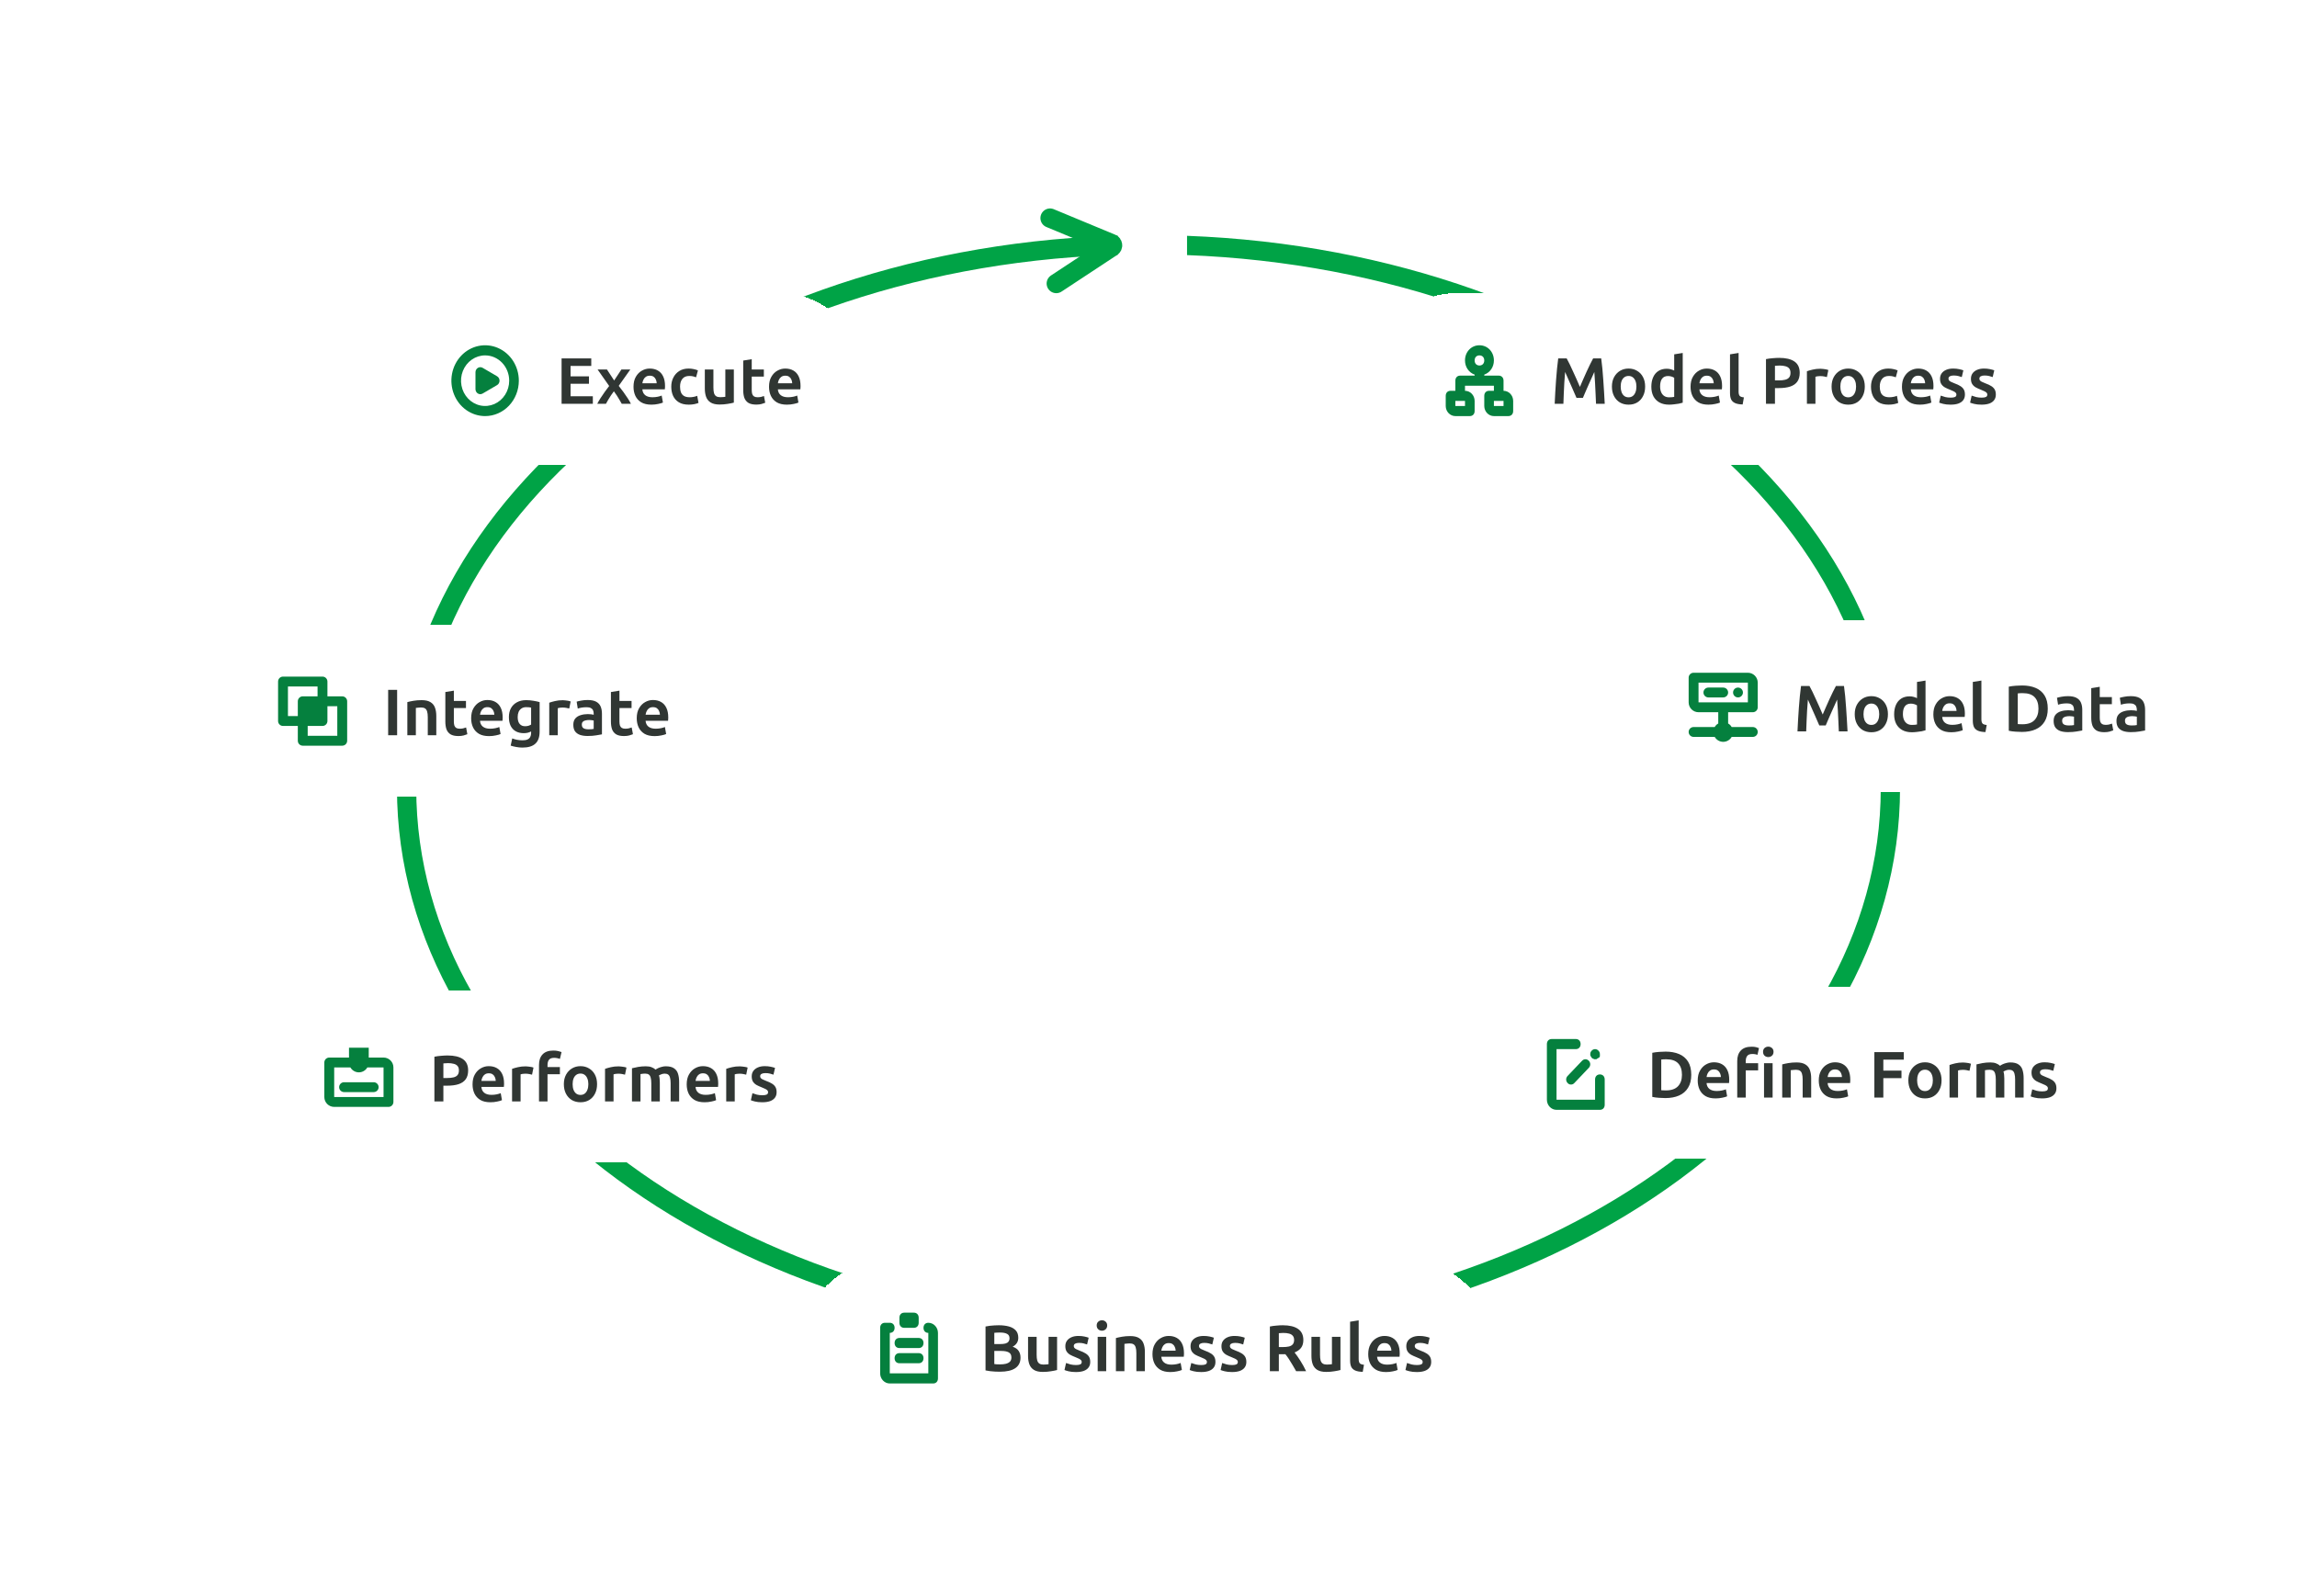 <svg width="596" height="414" viewBox="0 0 596 414" fill="none" xmlns="http://www.w3.org/2000/svg">
<rect width="596" height="414" fill="white"/>
<path d="M298 63.5C351.37 63.5 399.588 79.423 434.404 105.044C469.221 130.666 490.5 165.858 490.5 204.5C490.5 243.142 469.221 278.334 434.404 303.956C399.588 329.577 351.37 345.5 298 345.5C244.63 345.5 196.412 329.577 161.596 303.956C126.779 278.334 105.5 243.142 105.5 204.5C105.5 165.858 126.779 130.666 161.596 105.044C196.412 79.423 244.63 63.5 298 63.5Z" stroke="#00A346" stroke-width="5"/>
<g filter="url(#filter0_d_4460_5788)">
<path d="M356 90.31C356 77.988 365.988 68 378.31 68H512.01C524.331 68 534.319 77.988 534.319 90.31V90.31C534.319 102.631 524.331 112.619 512.01 112.619H378.31C365.988 112.619 356 102.631 356 90.31V90.31Z" fill="white" shape-rendering="crispEdges"/>
<rect x="371" y="77.901" width="25.742" height="25.742" rx="12.871" fill="white"/>
<path d="M387.621 92.084V93.397H386.371C385.621 93.397 385.121 93.922 385.121 94.709V97.334C385.121 98.778 386.246 99.959 387.621 99.959H391.371C392.121 99.959 392.621 99.434 392.621 98.647V96.022C392.621 94.578 391.496 93.397 390.121 93.397V90.772C390.121 89.984 389.621 89.459 388.871 89.459H385.121V89.197C386.621 88.672 387.621 87.228 387.621 85.522C387.621 83.29 385.996 81.584 383.871 81.584C381.746 81.584 380.121 83.29 380.121 85.522C380.121 87.228 381.121 88.672 382.621 89.197V89.459H378.871C378.121 89.459 377.621 89.984 377.621 90.772V93.397H376.371C375.621 93.397 375.121 93.922 375.121 94.709V97.334C375.121 98.778 376.246 99.959 377.621 99.959H381.371C382.121 99.959 382.621 99.434 382.621 98.647V96.022C382.621 94.578 381.496 93.397 380.121 93.397V92.084H387.621ZM380.121 96.022V97.334H377.621V96.022H380.121ZM390.121 96.022V97.334H387.621V96.022H390.121ZM383.871 86.834C383.121 86.834 382.621 86.309 382.621 85.522C382.621 84.734 383.121 84.209 383.871 84.209C384.621 84.209 385.121 84.734 385.121 85.522C385.121 86.309 384.621 86.834 383.871 86.834Z" fill="#05803E"/>
<path d="M403.391 96.772C403.437 95.808 403.488 94.805 403.544 93.763C403.612 92.72 403.68 91.677 403.748 90.635C403.828 89.592 403.913 88.589 404.003 87.626C404.094 86.662 404.196 85.784 404.309 84.991H406.502C406.74 85.41 407.001 85.914 407.284 86.504C407.568 87.093 407.862 87.728 408.168 88.408C408.486 89.088 408.797 89.773 409.103 90.465C409.409 91.156 409.687 91.796 409.936 92.386C410.197 91.796 410.475 91.156 410.769 90.465C411.075 89.773 411.381 89.088 411.687 88.408C412.005 87.728 412.305 87.093 412.588 86.504C412.883 85.914 413.144 85.41 413.37 84.991H415.461C415.575 85.784 415.677 86.662 415.767 87.626C415.858 88.589 415.937 89.592 416.005 90.635C416.085 91.677 416.153 92.72 416.209 93.763C416.277 94.805 416.334 95.808 416.379 96.772H414.118C414.084 95.899 414.045 95.004 413.999 94.086C413.965 93.168 413.92 92.238 413.863 91.298C413.818 90.346 413.756 89.416 413.676 88.51C413.529 88.85 413.353 89.246 413.149 89.7C412.945 90.153 412.724 90.64 412.486 91.162C412.26 91.672 412.033 92.182 411.806 92.692C411.591 93.19 411.387 93.661 411.194 94.103C411.002 94.545 410.843 94.919 410.718 95.225H409.052C408.916 94.919 408.752 94.545 408.559 94.103C408.378 93.661 408.174 93.19 407.947 92.692C407.721 92.182 407.494 91.672 407.267 91.162C407.041 90.64 406.825 90.153 406.621 89.7C406.417 89.246 406.242 88.85 406.094 88.51C406.015 89.416 405.947 90.346 405.89 91.298C405.834 92.238 405.788 93.168 405.754 94.086C405.72 95.004 405.686 95.899 405.652 96.772H403.391ZM422.561 96.993C421.711 96.993 420.958 96.8 420.3 96.415C419.654 96.018 419.15 95.468 418.787 94.766C418.425 94.063 418.243 93.241 418.243 92.301C418.243 91.36 418.43 90.544 418.804 89.853C419.178 89.161 419.688 88.617 420.334 88.221C420.992 87.824 421.734 87.626 422.561 87.626C423.4 87.626 424.142 87.824 424.788 88.221C425.446 88.606 425.956 89.15 426.318 89.853C426.681 90.544 426.862 91.36 426.862 92.301C426.862 93.241 426.681 94.063 426.318 94.766C425.967 95.468 425.468 96.018 424.822 96.415C424.188 96.8 423.434 96.993 422.561 96.993ZM422.561 95.089C422.992 95.089 423.355 94.975 423.649 94.749C423.955 94.522 424.188 94.199 424.346 93.78C424.516 93.36 424.601 92.867 424.601 92.301C424.601 91.734 424.516 91.247 424.346 90.839C424.188 90.431 423.955 90.113 423.649 89.887C423.355 89.66 422.992 89.547 422.561 89.547C422.131 89.547 421.762 89.66 421.456 89.887C421.15 90.113 420.918 90.431 420.759 90.839C420.601 91.247 420.521 91.734 420.521 92.301C420.521 92.867 420.601 93.36 420.759 93.78C420.918 94.188 421.15 94.511 421.456 94.749C421.762 94.975 422.131 95.089 422.561 95.089ZM433.06 96.993C432.108 96.993 431.286 96.806 430.595 96.432C429.915 96.058 429.388 95.525 429.014 94.834C428.651 94.131 428.47 93.304 428.47 92.352C428.47 91.4 428.629 90.572 428.946 89.87C429.263 89.167 429.717 88.629 430.306 88.255C430.907 87.869 431.626 87.677 432.465 87.677C432.862 87.677 433.213 87.722 433.519 87.813C433.836 87.903 434.131 88.011 434.403 88.136V83.937L436.613 83.58V96.483C436.341 96.573 436.007 96.658 435.61 96.738C435.213 96.806 434.794 96.862 434.352 96.908C433.921 96.964 433.491 96.993 433.06 96.993ZM433.077 95.089C433.372 95.089 433.632 95.077 433.859 95.055C434.086 95.021 434.267 94.992 434.403 94.97V90.023C434.233 89.898 434.001 89.79 433.706 89.7C433.423 89.609 433.117 89.564 432.788 89.564C432.437 89.564 432.131 89.626 431.87 89.751C431.621 89.864 431.411 90.04 431.241 90.278C431.071 90.504 430.946 90.788 430.867 91.128C430.788 91.456 430.748 91.836 430.748 92.267C430.748 92.845 430.839 93.343 431.02 93.763C431.201 94.182 431.468 94.511 431.819 94.749C432.17 94.975 432.59 95.089 433.077 95.089ZM443.288 96.993C442.222 96.993 441.35 96.794 440.67 96.398C439.99 95.99 439.48 95.434 439.14 94.732C438.811 94.029 438.647 93.241 438.647 92.369C438.647 91.315 438.851 90.442 439.259 89.751C439.667 89.048 440.188 88.521 440.823 88.17C441.457 87.807 442.132 87.626 442.846 87.626C443.662 87.626 444.364 87.796 444.954 88.136C445.554 88.476 446.013 88.98 446.331 89.649C446.659 90.317 446.824 91.156 446.824 92.165C446.824 92.289 446.818 92.431 446.807 92.59C446.795 92.748 446.784 92.89 446.773 93.015H440.942C440.987 93.661 441.231 94.165 441.673 94.528C442.126 94.89 442.755 95.072 443.56 95.072C444.058 95.072 444.517 95.026 444.937 94.936C445.367 94.845 445.707 94.743 445.957 94.63L446.28 96.449C446.03 96.573 445.622 96.692 445.056 96.806C444.5 96.93 443.911 96.993 443.288 96.993ZM440.942 91.451H444.665C444.653 91.099 444.58 90.776 444.444 90.482C444.319 90.176 444.126 89.932 443.866 89.751C443.616 89.569 443.282 89.479 442.863 89.479C442.455 89.479 442.115 89.575 441.843 89.768C441.582 89.949 441.378 90.193 441.231 90.499C441.083 90.793 440.987 91.111 440.942 91.451ZM452.165 96.942C451.303 96.919 450.635 96.794 450.159 96.568C449.683 96.341 449.348 96.012 449.156 95.582C448.974 95.151 448.884 94.63 448.884 94.018V83.937L451.111 83.58V93.61C451.111 94.086 451.196 94.443 451.366 94.681C451.536 94.907 451.91 95.049 452.488 95.106L452.165 96.942ZM458.217 96.772V85.178C458.761 85.064 459.345 84.985 459.968 84.94C460.592 84.883 461.147 84.855 461.634 84.855C463.368 84.855 464.689 85.166 465.595 85.79C466.513 86.413 466.972 87.399 466.972 88.748C466.972 89.677 466.763 90.436 466.343 91.026C465.924 91.604 465.306 92.029 464.49 92.301C463.686 92.561 462.705 92.692 461.549 92.692H460.546V96.772H458.217ZM460.546 90.703H461.515C462.173 90.703 462.728 90.646 463.181 90.533C463.646 90.419 463.992 90.221 464.218 89.938C464.456 89.654 464.575 89.252 464.575 88.731C464.575 88.232 464.456 87.847 464.218 87.575C463.98 87.303 463.646 87.116 463.215 87.014C462.796 86.9 462.314 86.844 461.77 86.844C461.532 86.844 461.306 86.855 461.09 86.878C460.875 86.889 460.694 86.9 460.546 86.912V90.703ZM468.839 96.772V88.323C469.247 88.175 469.746 88.034 470.335 87.898C470.936 87.75 471.61 87.677 472.358 87.677C472.551 87.677 472.777 87.694 473.038 87.728C473.299 87.75 473.548 87.784 473.786 87.83C474.035 87.875 474.239 87.932 474.398 88L474.024 89.836C473.82 89.779 473.565 89.722 473.259 89.666C472.964 89.609 472.63 89.581 472.256 89.581C472.029 89.581 471.797 89.598 471.559 89.632C471.332 89.666 471.162 89.705 471.049 89.751V96.772H468.839ZM479.555 96.993C478.705 96.993 477.951 96.8 477.294 96.415C476.648 96.018 476.143 95.468 475.781 94.766C475.418 94.063 475.237 93.241 475.237 92.301C475.237 91.36 475.424 90.544 475.798 89.853C476.172 89.161 476.682 88.617 477.328 88.221C477.985 87.824 478.727 87.626 479.555 87.626C480.393 87.626 481.136 87.824 481.782 88.221C482.439 88.606 482.949 89.15 483.312 89.853C483.674 90.544 483.856 91.36 483.856 92.301C483.856 93.241 483.674 94.063 483.312 94.766C482.96 95.468 482.462 96.018 481.816 96.415C481.181 96.8 480.427 96.993 479.555 96.993ZM479.555 95.089C479.985 95.089 480.348 94.975 480.643 94.749C480.949 94.522 481.181 94.199 481.34 93.78C481.51 93.36 481.595 92.867 481.595 92.301C481.595 91.734 481.51 91.247 481.34 90.839C481.181 90.431 480.949 90.113 480.643 89.887C480.348 89.66 479.985 89.547 479.555 89.547C479.124 89.547 478.756 89.66 478.45 89.887C478.144 90.113 477.911 90.431 477.753 90.839C477.594 91.247 477.515 91.734 477.515 92.301C477.515 92.867 477.594 93.36 477.753 93.78C477.911 94.188 478.144 94.511 478.45 94.749C478.756 94.975 479.124 95.089 479.555 95.089ZM490.019 96.993C488.965 96.993 488.104 96.789 487.435 96.381C486.766 95.973 486.268 95.417 485.939 94.715C485.622 94.012 485.463 93.213 485.463 92.318C485.463 91.445 485.644 90.657 486.007 89.955C486.37 89.241 486.885 88.674 487.554 88.255C488.223 87.835 489.022 87.626 489.951 87.626C490.427 87.626 490.863 87.671 491.26 87.762C491.668 87.841 492.042 87.954 492.382 88.102L491.906 89.887C491.668 89.796 491.407 89.717 491.124 89.649C490.841 89.581 490.512 89.547 490.138 89.547C489.333 89.547 488.733 89.802 488.336 90.312C487.939 90.81 487.741 91.479 487.741 92.318C487.741 92.884 487.82 93.377 487.979 93.797C488.138 94.205 488.404 94.522 488.778 94.749C489.152 94.964 489.645 95.072 490.257 95.072C490.597 95.072 490.937 95.038 491.277 94.97C491.628 94.902 491.934 94.811 492.195 94.698L492.535 96.534C492.263 96.658 491.906 96.766 491.464 96.857C491.022 96.947 490.54 96.993 490.019 96.993ZM498.139 96.993C497.074 96.993 496.201 96.794 495.521 96.398C494.841 95.99 494.331 95.434 493.991 94.732C493.663 94.029 493.498 93.241 493.498 92.369C493.498 91.315 493.702 90.442 494.11 89.751C494.518 89.048 495.04 88.521 495.674 88.17C496.309 87.807 496.983 87.626 497.697 87.626C498.513 87.626 499.216 87.796 499.805 88.136C500.406 88.476 500.865 88.98 501.182 89.649C501.511 90.317 501.675 91.156 501.675 92.165C501.675 92.289 501.67 92.431 501.658 92.59C501.647 92.748 501.636 92.89 501.624 93.015H495.793C495.839 93.661 496.082 94.165 496.524 94.528C496.978 94.89 497.607 95.072 498.411 95.072C498.91 95.072 499.369 95.026 499.788 94.936C500.219 94.845 500.559 94.743 500.808 94.63L501.131 96.449C500.882 96.573 500.474 96.692 499.907 96.806C499.352 96.93 498.763 96.993 498.139 96.993ZM495.793 91.451H499.516C499.505 91.099 499.431 90.776 499.295 90.482C499.171 90.176 498.978 89.932 498.717 89.751C498.468 89.569 498.134 89.479 497.714 89.479C497.306 89.479 496.966 89.575 496.694 89.768C496.434 89.949 496.23 90.193 496.082 90.499C495.935 90.793 495.839 91.111 495.793 91.451ZM506.132 96.993C505.35 96.993 504.704 96.925 504.194 96.789C503.695 96.664 503.35 96.556 503.157 96.466L503.565 94.647C503.916 94.783 504.307 94.907 504.738 95.021C505.18 95.123 505.65 95.174 506.149 95.174C506.648 95.174 507.016 95.117 507.254 95.004C507.503 94.89 507.628 94.675 507.628 94.358C507.628 94.176 507.566 94.023 507.441 93.899C507.328 93.774 507.146 93.649 506.897 93.525C506.659 93.4 506.347 93.264 505.962 93.117C505.463 92.924 505.016 92.72 504.619 92.505C504.234 92.278 503.928 91.989 503.701 91.638C503.486 91.286 503.378 90.833 503.378 90.278C503.378 89.734 503.514 89.269 503.786 88.884C504.069 88.487 504.46 88.181 504.959 87.966C505.469 87.739 506.075 87.626 506.778 87.626C507.333 87.626 507.849 87.677 508.325 87.779C508.801 87.881 509.169 87.983 509.43 88.085L509.022 89.836C508.773 89.745 508.472 89.654 508.121 89.564C507.781 89.473 507.379 89.428 506.914 89.428C506.495 89.428 506.166 89.496 505.928 89.632C505.69 89.756 505.571 89.96 505.571 90.244C505.571 90.414 505.616 90.561 505.707 90.686C505.798 90.81 505.951 90.929 506.166 91.043C506.381 91.156 506.682 91.286 507.067 91.434C507.758 91.683 508.302 91.938 508.699 92.199C509.096 92.459 509.385 92.76 509.566 93.1C509.747 93.44 509.838 93.865 509.838 94.375C509.838 94.953 509.691 95.434 509.396 95.82C509.113 96.205 508.693 96.5 508.138 96.704C507.583 96.896 506.914 96.993 506.132 96.993ZM514.151 96.993C513.369 96.993 512.723 96.925 512.213 96.789C511.714 96.664 511.368 96.556 511.176 96.466L511.584 94.647C511.935 94.783 512.326 94.907 512.757 95.021C513.199 95.123 513.669 95.174 514.168 95.174C514.666 95.174 515.035 95.117 515.273 95.004C515.522 94.89 515.647 94.675 515.647 94.358C515.647 94.176 515.584 94.023 515.46 93.899C515.346 93.774 515.165 93.649 514.916 93.525C514.678 93.4 514.366 93.264 513.981 93.117C513.482 92.924 513.034 92.72 512.638 92.505C512.252 92.278 511.946 91.989 511.72 91.638C511.504 91.286 511.397 90.833 511.397 90.278C511.397 89.734 511.533 89.269 511.805 88.884C512.088 88.487 512.479 88.181 512.978 87.966C513.488 87.739 514.094 87.626 514.797 87.626C515.352 87.626 515.868 87.677 516.344 87.779C516.82 87.881 517.188 87.983 517.449 88.085L517.041 89.836C516.791 89.745 516.491 89.654 516.14 89.564C515.8 89.473 515.397 89.428 514.933 89.428C514.513 89.428 514.185 89.496 513.947 89.632C513.709 89.756 513.59 89.96 513.59 90.244C513.59 90.414 513.635 90.561 513.726 90.686C513.816 90.81 513.969 90.929 514.185 91.043C514.4 91.156 514.7 91.286 515.086 91.434C515.777 91.683 516.321 91.938 516.718 92.199C517.114 92.459 517.403 92.76 517.585 93.1C517.766 93.44 517.857 93.865 517.857 94.375C517.857 94.953 517.709 95.434 517.415 95.82C517.131 96.205 516.712 96.5 516.157 96.704C515.601 96.896 514.933 96.993 514.151 96.993Z" fill="#303633"/>
</g>
<g filter="url(#filter1_d_4460_5788)">
<path d="M419 175.31C419 162.988 428.988 153 441.31 153H551.01C563.331 153 573.319 162.988 573.319 175.31V175.31C573.319 187.631 563.331 197.619 551.01 197.619H441.31C428.988 197.619 419 187.631 419 175.31V175.31Z" fill="white" shape-rendering="crispEdges"/>
<rect x="434" y="162.901" width="25.742" height="25.742" rx="12.871" fill="white"/>
<g clip-path="url(#clip0_4460_5788)">
<path d="M454.799 176.796C455.138 176.796 455.464 176.661 455.704 176.421C455.944 176.181 456.079 175.855 456.079 175.516V169.113C456.079 168.434 455.809 167.783 455.329 167.302C454.849 166.822 454.197 166.552 453.518 166.552H439.433C439.093 166.552 438.768 166.687 438.527 166.927C438.287 167.167 438.152 167.493 438.152 167.833V174.235C438.152 174.914 438.422 175.566 438.902 176.046C439.383 176.526 440.034 176.796 440.713 176.796H445.835V179.716C445.45 179.934 445.132 180.253 444.913 180.638H439.433C439.093 180.638 438.768 180.773 438.527 181.013C438.287 181.253 438.152 181.579 438.152 181.918C438.152 182.258 438.287 182.583 438.527 182.824C438.768 183.064 439.093 183.199 439.433 183.199H444.913C445.137 183.586 445.458 183.908 445.844 184.132C446.23 184.357 446.669 184.476 447.116 184.479C447.563 184.476 448.001 184.357 448.388 184.132C448.774 183.908 449.095 183.586 449.318 183.199H454.799C455.138 183.199 455.464 183.064 455.704 182.824C455.944 182.583 456.079 182.258 456.079 181.918C456.079 181.579 455.944 181.253 455.704 181.013C455.464 180.773 455.138 180.638 454.799 180.638H449.318C449.1 180.253 448.781 179.934 448.396 179.716V176.796H454.799ZM440.713 169.113H453.518V174.235H440.713V169.113Z" fill="#05803E"/>
<path d="M450.957 172.955C451.664 172.955 452.238 172.381 452.238 171.674C452.238 170.967 451.664 170.394 450.957 170.394C450.25 170.394 449.677 170.967 449.677 171.674C449.677 172.381 450.25 172.955 450.957 172.955Z" fill="#05803E"/>
<path d="M448.396 171.674C448.396 171.335 448.261 171.009 448.021 170.769C447.781 170.529 447.455 170.394 447.116 170.394H443.274C442.935 170.394 442.609 170.529 442.369 170.769C442.129 171.009 441.994 171.335 441.994 171.674C441.994 172.014 442.129 172.34 442.369 172.58C442.609 172.82 442.935 172.955 443.274 172.955H447.116C447.455 172.955 447.781 172.82 448.021 172.58C448.261 172.34 448.396 172.014 448.396 171.674Z" fill="#05803E"/>
</g>
<path d="M466.391 181.772C466.437 180.808 466.488 179.805 466.544 178.763C466.612 177.72 466.68 176.677 466.748 175.635C466.828 174.592 466.913 173.589 467.003 172.626C467.094 171.662 467.196 170.784 467.309 169.991H469.502C469.74 170.41 470.001 170.914 470.284 171.504C470.568 172.093 470.862 172.728 471.168 173.408C471.486 174.088 471.797 174.773 472.103 175.465C472.409 176.156 472.687 176.796 472.936 177.386C473.197 176.796 473.475 176.156 473.769 175.465C474.075 174.773 474.381 174.088 474.687 173.408C475.005 172.728 475.305 172.093 475.588 171.504C475.883 170.914 476.144 170.41 476.37 169.991H478.461C478.575 170.784 478.677 171.662 478.767 172.626C478.858 173.589 478.937 174.592 479.005 175.635C479.085 176.677 479.153 177.72 479.209 178.763C479.277 179.805 479.334 180.808 479.379 181.772H477.118C477.084 180.899 477.045 180.004 476.999 179.086C476.965 178.168 476.92 177.238 476.863 176.298C476.818 175.346 476.756 174.416 476.676 173.51C476.529 173.85 476.353 174.246 476.149 174.7C475.945 175.153 475.724 175.64 475.486 176.162C475.26 176.672 475.033 177.182 474.806 177.692C474.591 178.19 474.387 178.661 474.194 179.103C474.002 179.545 473.843 179.919 473.718 180.225H472.052C471.916 179.919 471.752 179.545 471.559 179.103C471.378 178.661 471.174 178.19 470.947 177.692C470.721 177.182 470.494 176.672 470.267 176.162C470.041 175.64 469.825 175.153 469.621 174.7C469.417 174.246 469.242 173.85 469.094 173.51C469.015 174.416 468.947 175.346 468.89 176.298C468.834 177.238 468.788 178.168 468.754 179.086C468.72 180.004 468.686 180.899 468.652 181.772H466.391ZM485.561 181.993C484.711 181.993 483.958 181.8 483.3 181.415C482.654 181.018 482.15 180.468 481.787 179.766C481.425 179.063 481.243 178.241 481.243 177.301C481.243 176.36 481.43 175.544 481.804 174.853C482.178 174.161 482.688 173.617 483.334 173.221C483.992 172.824 484.734 172.626 485.561 172.626C486.4 172.626 487.142 172.824 487.788 173.221C488.446 173.606 488.956 174.15 489.318 174.853C489.681 175.544 489.862 176.36 489.862 177.301C489.862 178.241 489.681 179.063 489.318 179.766C488.967 180.468 488.468 181.018 487.822 181.415C487.188 181.8 486.434 181.993 485.561 181.993ZM485.561 180.089C485.992 180.089 486.355 179.975 486.649 179.749C486.955 179.522 487.188 179.199 487.346 178.78C487.516 178.36 487.601 177.867 487.601 177.301C487.601 176.734 487.516 176.247 487.346 175.839C487.188 175.431 486.955 175.113 486.649 174.887C486.355 174.66 485.992 174.547 485.561 174.547C485.131 174.547 484.762 174.66 484.456 174.887C484.15 175.113 483.918 175.431 483.759 175.839C483.601 176.247 483.521 176.734 483.521 177.301C483.521 177.867 483.601 178.36 483.759 178.78C483.918 179.188 484.15 179.511 484.456 179.749C484.762 179.975 485.131 180.089 485.561 180.089ZM496.06 181.993C495.108 181.993 494.286 181.806 493.595 181.432C492.915 181.058 492.388 180.525 492.014 179.834C491.651 179.131 491.47 178.304 491.47 177.352C491.47 176.4 491.629 175.572 491.946 174.87C492.263 174.167 492.717 173.629 493.306 173.255C493.907 172.869 494.626 172.677 495.465 172.677C495.862 172.677 496.213 172.722 496.519 172.813C496.836 172.903 497.131 173.011 497.403 173.136V168.937L499.613 168.58V181.483C499.341 181.573 499.007 181.658 498.61 181.738C498.213 181.806 497.794 181.862 497.352 181.908C496.921 181.964 496.491 181.993 496.06 181.993ZM496.077 180.089C496.372 180.089 496.632 180.077 496.859 180.055C497.086 180.021 497.267 179.992 497.403 179.97V175.023C497.233 174.898 497.001 174.79 496.706 174.7C496.423 174.609 496.117 174.564 495.788 174.564C495.437 174.564 495.131 174.626 494.87 174.751C494.621 174.864 494.411 175.04 494.241 175.278C494.071 175.504 493.946 175.788 493.867 176.128C493.788 176.456 493.748 176.836 493.748 177.267C493.748 177.845 493.839 178.343 494.02 178.763C494.201 179.182 494.468 179.511 494.819 179.749C495.17 179.975 495.59 180.089 496.077 180.089ZM506.288 181.993C505.222 181.993 504.35 181.794 503.67 181.398C502.99 180.99 502.48 180.434 502.14 179.732C501.811 179.029 501.647 178.241 501.647 177.369C501.647 176.315 501.851 175.442 502.259 174.751C502.667 174.048 503.188 173.521 503.823 173.17C504.457 172.807 505.132 172.626 505.846 172.626C506.662 172.626 507.364 172.796 507.954 173.136C508.554 173.476 509.013 173.98 509.331 174.649C509.659 175.317 509.824 176.156 509.824 177.165C509.824 177.289 509.818 177.431 509.807 177.59C509.795 177.748 509.784 177.89 509.773 178.015H503.942C503.987 178.661 504.231 179.165 504.673 179.528C505.126 179.89 505.755 180.072 506.56 180.072C507.058 180.072 507.517 180.026 507.937 179.936C508.367 179.845 508.707 179.743 508.957 179.63L509.28 181.449C509.03 181.573 508.622 181.692 508.056 181.806C507.5 181.93 506.911 181.993 506.288 181.993ZM503.942 176.451H507.665C507.653 176.099 507.58 175.776 507.444 175.482C507.319 175.176 507.126 174.932 506.866 174.751C506.616 174.569 506.282 174.479 505.863 174.479C505.455 174.479 505.115 174.575 504.843 174.768C504.582 174.949 504.378 175.193 504.231 175.499C504.083 175.793 503.987 176.111 503.942 176.451ZM515.165 181.942C514.303 181.919 513.635 181.794 513.159 181.568C512.683 181.341 512.348 181.012 512.156 180.582C511.974 180.151 511.884 179.63 511.884 179.018V168.937L514.111 168.58V178.61C514.111 179.086 514.196 179.443 514.366 179.681C514.536 179.907 514.91 180.049 515.488 180.106L515.165 181.942ZM524.617 181.908C524.141 181.908 523.597 181.885 522.985 181.84C522.373 181.806 521.784 181.726 521.217 181.602V170.161C521.784 170.047 522.385 169.968 523.019 169.923C523.654 169.877 524.209 169.855 524.685 169.855C526.011 169.855 527.173 170.064 528.17 170.484C529.168 170.903 529.944 171.555 530.499 172.439C531.055 173.323 531.332 174.467 531.332 175.873C531.332 177.221 531.055 178.343 530.499 179.239C529.955 180.134 529.179 180.803 528.17 181.245C527.162 181.687 525.977 181.908 524.617 181.908ZM524.753 179.919C526.159 179.919 527.201 179.562 527.881 178.848C528.573 178.122 528.918 177.131 528.918 175.873C528.918 174.569 528.584 173.572 527.915 172.881C527.258 172.189 526.227 171.844 524.821 171.844C524.538 171.844 524.289 171.849 524.073 171.861C523.869 171.872 523.694 171.889 523.546 171.912V179.868C523.66 179.879 523.807 179.89 523.988 179.902C524.181 179.913 524.436 179.919 524.753 179.919ZM536.56 181.959C535.823 181.959 535.177 181.868 534.622 181.687C534.067 181.494 533.63 181.188 533.313 180.769C533.007 180.338 532.854 179.766 532.854 179.052C532.854 178.372 533.024 177.828 533.364 177.42C533.715 177.012 534.18 176.723 534.758 176.553C535.336 176.371 535.954 176.281 536.611 176.281C536.94 176.281 537.24 176.298 537.512 176.332C537.795 176.366 538.005 176.405 538.141 176.451V176.145C538.141 175.827 538.084 175.544 537.971 175.295C537.869 175.045 537.682 174.853 537.41 174.717C537.149 174.569 536.787 174.496 536.322 174.496C535.835 174.496 535.393 174.53 534.996 174.598C534.599 174.666 534.271 174.751 534.01 174.853L533.721 173.051C533.993 172.96 534.384 172.869 534.894 172.779C535.415 172.677 535.971 172.626 536.56 172.626C537.501 172.626 538.243 172.773 538.787 173.068C539.331 173.362 539.716 173.776 539.943 174.309C540.17 174.841 540.283 175.47 540.283 176.196V181.534C539.954 181.602 539.467 181.687 538.821 181.789C538.186 181.902 537.433 181.959 536.56 181.959ZM536.73 180.225C537.025 180.225 537.297 180.219 537.546 180.208C537.795 180.185 537.994 180.157 538.141 180.123V177.947C538.039 177.913 537.875 177.884 537.648 177.862C537.433 177.828 537.206 177.811 536.968 177.811C536.639 177.811 536.328 177.845 536.033 177.913C535.75 177.969 535.517 178.083 535.336 178.253C535.155 178.423 535.064 178.672 535.064 179.001C535.064 179.454 535.211 179.771 535.506 179.953C535.812 180.134 536.22 180.225 536.73 180.225ZM545.994 181.976C545.122 181.976 544.436 181.823 543.937 181.517C543.45 181.199 543.104 180.763 542.9 180.208C542.708 179.641 542.611 178.972 542.611 178.202V170.552L544.821 170.195V172.864H547.966V174.717H544.821V178.202C544.821 178.621 544.867 178.972 544.957 179.256C545.059 179.528 545.218 179.732 545.433 179.868C545.66 180.004 545.96 180.072 546.334 180.072C546.64 180.072 546.935 180.043 547.218 179.987C547.513 179.919 547.774 179.839 548 179.749L548.323 181.5C548.051 181.613 547.728 181.721 547.354 181.823C546.98 181.925 546.527 181.976 545.994 181.976ZM552.863 181.959C552.126 181.959 551.48 181.868 550.925 181.687C550.369 181.494 549.933 181.188 549.616 180.769C549.31 180.338 549.157 179.766 549.157 179.052C549.157 178.372 549.327 177.828 549.667 177.42C550.018 177.012 550.483 176.723 551.061 176.553C551.639 176.371 552.256 176.281 552.914 176.281C553.242 176.281 553.543 176.298 553.815 176.332C554.098 176.366 554.308 176.405 554.444 176.451V176.145C554.444 175.827 554.387 175.544 554.274 175.295C554.172 175.045 553.985 174.853 553.713 174.717C553.452 174.569 553.089 174.496 552.625 174.496C552.137 174.496 551.695 174.53 551.299 174.598C550.902 174.666 550.573 174.751 550.313 174.853L550.024 173.051C550.296 172.96 550.687 172.869 551.197 172.779C551.718 172.677 552.273 172.626 552.863 172.626C553.803 172.626 554.546 172.773 555.09 173.068C555.634 173.362 556.019 173.776 556.246 174.309C556.472 174.841 556.586 175.47 556.586 176.196V181.534C556.257 181.602 555.77 181.687 555.124 181.789C554.489 181.902 553.735 181.959 552.863 181.959ZM553.033 180.225C553.327 180.225 553.599 180.219 553.849 180.208C554.098 180.185 554.296 180.157 554.444 180.123V177.947C554.342 177.913 554.177 177.884 553.951 177.862C553.735 177.828 553.509 177.811 553.271 177.811C552.942 177.811 552.63 177.845 552.336 177.913C552.052 177.969 551.82 178.083 551.639 178.253C551.457 178.423 551.367 178.672 551.367 179.001C551.367 179.454 551.514 179.771 551.809 179.953C552.115 180.134 552.523 180.225 553.033 180.225Z" fill="#303633"/>
</g>
<g filter="url(#filter2_d_4460_5788)">
<path d="M381 270.31C381 257.988 390.988 248 403.31 248H527.01C539.331 248 549.319 257.988 549.319 270.31V270.31C549.319 282.631 539.331 292.619 527.01 292.619H403.31C390.988 292.619 381 282.631 381 270.31V270.31Z" fill="white" shape-rendering="crispEdges"/>
<rect x="396" y="257.901" width="25.742" height="25.742" rx="12.871" fill="white"/>
<path d="M415.121 270.772C414.371 270.772 413.871 271.297 413.871 272.084V277.334H403.871V264.209H408.871C409.621 264.209 410.121 263.684 410.121 262.897C410.121 262.109 409.621 261.584 408.871 261.584H402.621C401.871 261.584 401.371 262.109 401.371 262.897V277.334C401.371 278.778 402.496 279.959 403.871 279.959H415.121C415.871 279.959 416.371 279.434 416.371 278.647V272.084C416.371 271.297 415.871 270.772 415.121 270.772Z" fill="#05803E"/>
<path d="M406.746 273.003C406.996 273.265 407.246 273.397 407.621 273.397C407.996 273.397 408.246 273.265 408.496 273.003L412.246 269.065C412.746 268.54 412.746 267.753 412.246 267.228C411.746 266.703 410.996 266.703 410.496 267.228L406.746 271.165C406.246 271.69 406.246 272.478 406.746 273.003Z" fill="#05803E"/>
<path d="M412.996 266.44L413.121 266.572C413.246 266.572 413.246 266.703 413.371 266.703C413.496 266.703 413.496 266.703 413.621 266.834C413.746 266.834 413.746 266.834 413.871 266.834C413.996 266.834 413.996 266.834 414.121 266.834C414.246 266.834 414.246 266.834 414.371 266.703C414.496 266.703 414.496 266.572 414.621 266.572C414.621 266.572 414.746 266.44 414.871 266.44C414.996 266.309 415.121 266.178 415.121 266.047C415.121 265.915 415.121 265.653 415.121 265.522C415.121 265.128 414.996 264.865 414.746 264.603C414.246 264.078 413.496 264.078 412.996 264.603C412.746 264.865 412.621 265.128 412.621 265.522C412.621 265.653 412.621 265.915 412.746 266.047C412.871 266.178 412.871 266.309 412.996 266.44Z" fill="#05803E"/>
<path d="M432.114 276.908C431.638 276.908 431.094 276.885 430.482 276.84C429.87 276.806 429.281 276.726 428.714 276.602V265.161C429.281 265.047 429.882 264.968 430.516 264.923C431.151 264.877 431.706 264.855 432.182 264.855C433.508 264.855 434.67 265.064 435.667 265.484C436.665 265.903 437.441 266.555 437.996 267.439C438.552 268.323 438.829 269.467 438.829 270.873C438.829 272.221 438.552 273.343 437.996 274.239C437.452 275.134 436.676 275.803 435.667 276.245C434.659 276.687 433.474 276.908 432.114 276.908ZM432.25 274.919C433.656 274.919 434.698 274.562 435.378 273.848C436.07 273.122 436.415 272.131 436.415 270.873C436.415 269.569 436.081 268.572 435.412 267.881C434.755 267.189 433.724 266.844 432.318 266.844C432.035 266.844 431.786 266.849 431.57 266.861C431.366 266.872 431.191 266.889 431.043 266.912V274.868C431.157 274.879 431.304 274.89 431.485 274.902C431.678 274.913 431.933 274.919 432.25 274.919ZM445.145 276.993C444.08 276.993 443.207 276.794 442.527 276.398C441.847 275.99 441.337 275.434 440.997 274.732C440.668 274.029 440.504 273.241 440.504 272.369C440.504 271.315 440.708 270.442 441.116 269.751C441.524 269.048 442.045 268.521 442.68 268.17C443.315 267.807 443.989 267.626 444.703 267.626C445.519 267.626 446.222 267.796 446.811 268.136C447.412 268.476 447.871 268.98 448.188 269.649C448.517 270.317 448.681 271.156 448.681 272.165C448.681 272.289 448.675 272.431 448.664 272.59C448.653 272.748 448.641 272.89 448.63 273.015H442.799C442.844 273.661 443.088 274.165 443.53 274.528C443.983 274.89 444.612 275.072 445.417 275.072C445.916 275.072 446.375 275.026 446.794 274.936C447.225 274.845 447.565 274.743 447.814 274.63L448.137 276.449C447.888 276.573 447.48 276.692 446.913 276.806C446.358 276.93 445.768 276.993 445.145 276.993ZM442.799 271.451H446.522C446.511 271.099 446.437 270.776 446.301 270.482C446.176 270.176 445.984 269.932 445.723 269.751C445.474 269.569 445.139 269.479 444.72 269.479C444.312 269.479 443.972 269.575 443.7 269.768C443.439 269.949 443.235 270.193 443.088 270.499C442.941 270.793 442.844 271.111 442.799 271.451ZM450.758 276.772V267.286C450.758 266.13 451.07 265.223 451.693 264.566C452.316 263.908 453.246 263.58 454.481 263.58C454.957 263.58 455.348 263.619 455.654 263.699C455.971 263.778 456.221 263.857 456.402 263.937L456.011 265.688C455.852 265.62 455.66 265.569 455.433 265.535C455.206 265.489 454.963 265.467 454.702 265.467C454.045 265.467 453.591 265.637 453.342 265.977C453.093 266.305 452.968 266.753 452.968 267.32V267.864H456.181V269.717H452.968V276.772H450.758ZM457.711 276.772V267.864H459.938V276.772H457.711ZM458.816 266.266C458.442 266.266 458.119 266.147 457.847 265.909C457.586 265.659 457.456 265.325 457.456 264.906C457.456 264.486 457.586 264.158 457.847 263.92C458.119 263.682 458.442 263.563 458.816 263.563C459.179 263.563 459.496 263.682 459.768 263.92C460.04 264.158 460.176 264.486 460.176 264.906C460.176 265.325 460.04 265.659 459.768 265.909C459.496 266.147 459.179 266.266 458.816 266.266ZM462.429 276.772V268.17C462.837 268.056 463.364 267.943 464.01 267.83C464.667 267.716 465.376 267.66 466.135 267.66C467.132 267.66 467.903 267.835 468.447 268.187C469.002 268.527 469.388 269.003 469.603 269.615C469.83 270.227 469.943 270.941 469.943 271.757V276.772H467.733V272.063C467.733 271.462 467.676 270.98 467.563 270.618C467.461 270.244 467.285 269.977 467.036 269.819C466.787 269.649 466.435 269.564 465.982 269.564C465.721 269.564 465.466 269.581 465.217 269.615C464.979 269.637 464.786 269.66 464.639 269.683V276.772H462.429ZM476.555 276.993C475.49 276.993 474.617 276.794 473.937 276.398C473.257 275.99 472.747 275.434 472.407 274.732C472.079 274.029 471.914 273.241 471.914 272.369C471.914 271.315 472.118 270.442 472.526 269.751C472.934 269.048 473.456 268.521 474.09 268.17C474.725 267.807 475.399 267.626 476.113 267.626C476.929 267.626 477.632 267.796 478.221 268.136C478.822 268.476 479.281 268.98 479.598 269.649C479.927 270.317 480.091 271.156 480.091 272.165C480.091 272.289 480.086 272.431 480.074 272.59C480.063 272.748 480.052 272.89 480.04 273.015H474.209C474.255 273.661 474.498 274.165 474.94 274.528C475.394 274.89 476.023 275.072 476.827 275.072C477.326 275.072 477.785 275.026 478.204 274.936C478.635 274.845 478.975 274.743 479.224 274.63L479.547 276.449C479.298 276.573 478.89 276.692 478.323 276.806C477.768 276.93 477.179 276.993 476.555 276.993ZM474.209 271.451H477.932C477.921 271.099 477.847 270.776 477.711 270.482C477.587 270.176 477.394 269.932 477.133 269.751C476.884 269.569 476.55 269.479 476.13 269.479C475.722 269.479 475.382 269.575 475.11 269.768C474.85 269.949 474.646 270.193 474.498 270.499C474.351 270.793 474.255 271.111 474.209 271.451ZM486.338 276.772V264.991H493.971V266.946H488.667V269.785H493.376V271.74H488.667V276.772H486.338ZM499.474 276.993C498.624 276.993 497.871 276.8 497.213 276.415C496.567 276.018 496.063 275.468 495.7 274.766C495.338 274.063 495.156 273.241 495.156 272.301C495.156 271.36 495.343 270.544 495.717 269.853C496.091 269.161 496.601 268.617 497.247 268.221C497.905 267.824 498.647 267.626 499.474 267.626C500.313 267.626 501.055 267.824 501.701 268.221C502.359 268.606 502.869 269.15 503.231 269.853C503.594 270.544 503.775 271.36 503.775 272.301C503.775 273.241 503.594 274.063 503.231 274.766C502.88 275.468 502.381 276.018 501.735 276.415C501.101 276.8 500.347 276.993 499.474 276.993ZM499.474 275.089C499.905 275.089 500.268 274.975 500.562 274.749C500.868 274.522 501.101 274.199 501.259 273.78C501.429 273.36 501.514 272.867 501.514 272.301C501.514 271.734 501.429 271.247 501.259 270.839C501.101 270.431 500.868 270.113 500.562 269.887C500.268 269.66 499.905 269.547 499.474 269.547C499.044 269.547 498.675 269.66 498.369 269.887C498.063 270.113 497.831 270.431 497.672 270.839C497.514 271.247 497.434 271.734 497.434 272.301C497.434 272.867 497.514 273.36 497.672 273.78C497.831 274.188 498.063 274.511 498.369 274.749C498.675 274.975 499.044 275.089 499.474 275.089ZM505.842 276.772V268.323C506.25 268.175 506.749 268.034 507.338 267.898C507.939 267.75 508.613 267.677 509.361 267.677C509.554 267.677 509.78 267.694 510.041 267.728C510.302 267.75 510.551 267.784 510.789 267.83C511.038 267.875 511.242 267.932 511.401 268L511.027 269.836C510.823 269.779 510.568 269.722 510.262 269.666C509.967 269.609 509.633 269.581 509.259 269.581C509.032 269.581 508.8 269.598 508.562 269.632C508.335 269.666 508.165 269.705 508.052 269.751V276.772H505.842ZM512.831 276.772V268.17C513.251 268.056 513.778 267.943 514.412 267.83C515.058 267.716 515.727 267.66 516.418 267.66C517.042 267.66 517.552 267.745 517.948 267.915C518.356 268.073 518.691 268.277 518.951 268.527C519.167 268.368 519.416 268.226 519.699 268.102C519.983 267.977 520.289 267.875 520.617 267.796C520.946 267.705 521.269 267.66 521.586 267.66C522.527 267.66 523.247 267.835 523.745 268.187C524.255 268.527 524.601 269.003 524.782 269.615C524.975 270.227 525.071 270.941 525.071 271.757V276.772H522.861V272.063C522.861 271.473 522.81 270.997 522.708 270.635C522.618 270.261 522.459 269.989 522.232 269.819C522.006 269.649 521.694 269.564 521.297 269.564C521.127 269.564 520.946 269.586 520.753 269.632C520.572 269.677 520.402 269.739 520.243 269.819C520.085 269.887 519.949 269.955 519.835 270.023C519.926 270.295 519.983 270.584 520.005 270.89C520.039 271.196 520.056 271.519 520.056 271.859V276.772H517.846V272.063C517.846 271.473 517.795 270.997 517.693 270.635C517.603 270.261 517.444 269.989 517.217 269.819C516.991 269.649 516.673 269.564 516.265 269.564C516.107 269.564 515.948 269.569 515.789 269.581C515.642 269.592 515.506 269.609 515.381 269.632C515.257 269.643 515.143 269.66 515.041 269.683V276.772H512.831ZM529.87 276.993C529.088 276.993 528.442 276.925 527.932 276.789C527.434 276.664 527.088 276.556 526.895 276.466L527.303 274.647C527.655 274.783 528.046 274.907 528.476 275.021C528.918 275.123 529.389 275.174 529.887 275.174C530.386 275.174 530.754 275.117 530.992 275.004C531.242 274.89 531.366 274.675 531.366 274.358C531.366 274.176 531.304 274.023 531.179 273.899C531.066 273.774 530.885 273.649 530.635 273.525C530.397 273.4 530.086 273.264 529.7 273.117C529.202 272.924 528.754 272.72 528.357 272.505C527.972 272.278 527.666 271.989 527.439 271.638C527.224 271.286 527.116 270.833 527.116 270.278C527.116 269.734 527.252 269.269 527.524 268.884C527.808 268.487 528.199 268.181 528.697 267.966C529.207 267.739 529.814 267.626 530.516 267.626C531.072 267.626 531.587 267.677 532.063 267.779C532.539 267.881 532.908 267.983 533.168 268.085L532.76 269.836C532.511 269.745 532.211 269.654 531.859 269.564C531.519 269.473 531.117 269.428 530.652 269.428C530.233 269.428 529.904 269.496 529.666 269.632C529.428 269.756 529.309 269.96 529.309 270.244C529.309 270.414 529.355 270.561 529.445 270.686C529.536 270.81 529.689 270.929 529.904 271.043C530.12 271.156 530.42 271.286 530.805 271.434C531.497 271.683 532.041 271.938 532.437 272.199C532.834 272.459 533.123 272.76 533.304 273.1C533.486 273.44 533.576 273.865 533.576 274.375C533.576 274.953 533.429 275.434 533.134 275.82C532.851 276.205 532.432 276.5 531.876 276.704C531.321 276.896 530.652 276.993 529.87 276.993Z" fill="#303633"/>
</g>
<g filter="url(#filter3_d_4460_5788)">
<path d="M208 341.31C208 328.988 217.988 319 230.31 319H365.01C377.331 319 387.319 328.988 387.319 341.31V341.31C387.319 353.631 377.331 363.619 365.01 363.619H230.31C217.988 363.619 208 353.631 208 341.31V341.31Z" fill="white" shape-rendering="crispEdges"/>
<rect x="223" y="328.901" width="25.742" height="25.742" rx="12.871" fill="white"/>
<path d="M240.871 335.209C240.121 335.209 239.621 335.734 239.621 336.522C239.621 337.309 240.121 337.834 240.871 337.834V348.334H230.871V337.834C231.621 337.834 232.121 337.309 232.121 336.522C232.121 335.734 231.621 335.209 230.871 335.209H229.621C228.871 335.209 228.371 335.734 228.371 336.522V348.334C228.371 349.778 229.496 350.959 230.871 350.959H242.121C242.871 350.959 243.371 350.434 243.371 349.647V337.834C243.371 336.39 242.246 335.209 240.871 335.209Z" fill="#05803E"/>
<path d="M234.621 336.522H237.121C237.871 336.522 238.371 335.997 238.371 335.209V333.897C238.371 333.109 237.871 332.584 237.121 332.584H234.621C233.871 332.584 233.371 333.109 233.371 333.897V335.209C233.371 335.997 233.871 336.522 234.621 336.522Z" fill="#05803E"/>
<path d="M233.371 341.772H238.371C239.121 341.772 239.621 341.247 239.621 340.459C239.621 339.672 239.121 339.147 238.371 339.147H233.371C232.621 339.147 232.121 339.672 232.121 340.459C232.121 341.247 232.621 341.772 233.371 341.772Z" fill="#05803E"/>
<path d="M238.371 343.084H233.371C232.621 343.084 232.121 343.609 232.121 344.397C232.121 345.184 232.621 345.709 233.371 345.709H238.371C239.121 345.709 239.621 345.184 239.621 344.397C239.621 343.609 239.121 343.084 238.371 343.084Z" fill="#05803E"/>
<path d="M259.403 347.908C259.007 347.908 258.604 347.896 258.196 347.874C257.788 347.862 257.375 347.828 256.955 347.772C256.547 347.726 256.134 347.658 255.714 347.568V336.178C256.066 336.098 256.44 336.036 256.836 335.991C257.233 335.945 257.63 335.911 258.026 335.889C258.434 335.866 258.814 335.855 259.165 335.855C260.129 335.855 260.99 335.957 261.749 336.161C262.509 336.365 263.109 336.705 263.551 337.181C263.993 337.645 264.214 338.291 264.214 339.119C264.214 339.617 264.09 340.065 263.84 340.462C263.591 340.847 263.228 341.164 262.752 341.414C263.489 341.674 264.01 342.043 264.316 342.519C264.634 342.995 264.792 343.573 264.792 344.253C264.792 345.465 264.339 346.378 263.432 346.99C262.537 347.602 261.194 347.908 259.403 347.908ZM259.454 346.004C260.032 346.004 260.542 345.953 260.984 345.851C261.426 345.737 261.778 345.556 262.038 345.307C262.299 345.046 262.429 344.683 262.429 344.219C262.429 343.584 262.203 343.142 261.749 342.893C261.296 342.643 260.656 342.519 259.828 342.519H257.992V345.919C258.174 345.941 258.389 345.964 258.638 345.987C258.899 345.998 259.171 346.004 259.454 346.004ZM257.992 340.734H259.488C260.044 340.734 260.503 340.688 260.865 340.598C261.228 340.496 261.494 340.331 261.664 340.105C261.846 339.878 261.936 339.583 261.936 339.221C261.936 338.677 261.721 338.297 261.29 338.082C260.871 337.855 260.27 337.742 259.488 337.742C259.228 337.742 258.961 337.747 258.689 337.759C258.417 337.77 258.185 337.787 257.992 337.81V340.734ZM270.574 347.959C269.599 347.959 268.828 347.783 268.262 347.432C267.706 347.08 267.315 346.599 267.089 345.987C266.862 345.363 266.749 344.644 266.749 343.828V338.864H268.976V343.522C268.976 344.122 269.027 344.61 269.129 344.984C269.242 345.358 269.429 345.63 269.69 345.8C269.95 345.97 270.296 346.055 270.727 346.055C270.987 346.055 271.237 346.043 271.475 346.021C271.724 345.998 271.922 345.975 272.07 345.953V338.864H274.28V347.466C273.872 347.579 273.339 347.687 272.682 347.789C272.036 347.902 271.333 347.959 270.574 347.959ZM279.175 347.993C278.393 347.993 277.747 347.925 277.237 347.789C276.738 347.664 276.393 347.556 276.2 347.466L276.608 345.647C276.959 345.783 277.35 345.907 277.781 346.021C278.223 346.123 278.693 346.174 279.192 346.174C279.691 346.174 280.059 346.117 280.297 346.004C280.546 345.89 280.671 345.675 280.671 345.358C280.671 345.176 280.609 345.023 280.484 344.899C280.371 344.774 280.189 344.649 279.94 344.525C279.702 344.4 279.39 344.264 279.005 344.117C278.506 343.924 278.059 343.72 277.662 343.505C277.277 343.278 276.971 342.989 276.744 342.638C276.529 342.286 276.421 341.833 276.421 341.278C276.421 340.734 276.557 340.269 276.829 339.884C277.112 339.487 277.503 339.181 278.002 338.966C278.512 338.739 279.118 338.626 279.821 338.626C280.376 338.626 280.892 338.677 281.368 338.779C281.844 338.881 282.212 338.983 282.473 339.085L282.065 340.836C281.816 340.745 281.515 340.654 281.164 340.564C280.824 340.473 280.422 340.428 279.957 340.428C279.538 340.428 279.209 340.496 278.971 340.632C278.733 340.756 278.614 340.96 278.614 341.244C278.614 341.414 278.659 341.561 278.75 341.686C278.841 341.81 278.994 341.929 279.209 342.043C279.424 342.156 279.725 342.286 280.11 342.434C280.801 342.683 281.345 342.938 281.742 343.199C282.139 343.459 282.428 343.76 282.609 344.1C282.79 344.44 282.881 344.865 282.881 345.375C282.881 345.953 282.734 346.434 282.439 346.82C282.156 347.205 281.736 347.5 281.181 347.704C280.626 347.896 279.957 347.993 279.175 347.993ZM284.814 347.772V338.864H287.024V347.772H284.814ZM285.919 337.266C285.556 337.266 285.239 337.147 284.967 336.909C284.695 336.659 284.559 336.325 284.559 335.906C284.559 335.486 284.695 335.158 284.967 334.92C285.239 334.682 285.556 334.563 285.919 334.563C286.293 334.563 286.61 334.682 286.871 334.92C287.143 335.158 287.279 335.486 287.279 335.906C287.279 336.325 287.143 336.659 286.871 336.909C286.61 337.147 286.293 337.266 285.919 337.266ZM289.545 347.772V339.17C289.953 339.056 290.48 338.943 291.126 338.83C291.783 338.716 292.492 338.66 293.251 338.66C294.248 338.66 295.019 338.835 295.563 339.187C296.118 339.527 296.504 340.003 296.719 340.615C296.946 341.227 297.059 341.941 297.059 342.757V347.772H294.849V343.063C294.849 342.462 294.792 341.98 294.679 341.618C294.577 341.244 294.401 340.977 294.152 340.819C293.903 340.649 293.551 340.564 293.098 340.564C292.837 340.564 292.582 340.581 292.333 340.615C292.095 340.637 291.902 340.66 291.755 340.683V347.772H289.545ZM303.671 347.993C302.606 347.993 301.733 347.794 301.053 347.398C300.373 346.99 299.863 346.434 299.523 345.732C299.195 345.029 299.03 344.241 299.03 343.369C299.03 342.315 299.234 341.442 299.642 340.751C300.05 340.048 300.572 339.521 301.206 339.17C301.841 338.807 302.515 338.626 303.229 338.626C304.045 338.626 304.748 338.796 305.337 339.136C305.938 339.476 306.397 339.98 306.714 340.649C307.043 341.317 307.207 342.156 307.207 343.165C307.207 343.289 307.202 343.431 307.19 343.59C307.179 343.748 307.168 343.89 307.156 344.015H301.325C301.371 344.661 301.614 345.165 302.056 345.528C302.51 345.89 303.139 346.072 303.943 346.072C304.442 346.072 304.901 346.026 305.32 345.936C305.751 345.845 306.091 345.743 306.34 345.63L306.663 347.449C306.414 347.573 306.006 347.692 305.439 347.806C304.884 347.93 304.295 347.993 303.671 347.993ZM301.325 342.451H305.048C305.037 342.099 304.963 341.776 304.827 341.482C304.703 341.176 304.51 340.932 304.249 340.751C304 340.569 303.666 340.479 303.246 340.479C302.838 340.479 302.498 340.575 302.226 340.768C301.966 340.949 301.762 341.193 301.614 341.499C301.467 341.793 301.371 342.111 301.325 342.451ZM311.664 347.993C310.882 347.993 310.236 347.925 309.726 347.789C309.228 347.664 308.882 347.556 308.689 347.466L309.097 345.647C309.449 345.783 309.84 345.907 310.27 346.021C310.712 346.123 311.183 346.174 311.681 346.174C312.18 346.174 312.548 346.117 312.786 346.004C313.036 345.89 313.16 345.675 313.16 345.358C313.16 345.176 313.098 345.023 312.973 344.899C312.86 344.774 312.679 344.649 312.429 344.525C312.191 344.4 311.88 344.264 311.494 344.117C310.996 343.924 310.548 343.72 310.151 343.505C309.766 343.278 309.46 342.989 309.233 342.638C309.018 342.286 308.91 341.833 308.91 341.278C308.91 340.734 309.046 340.269 309.318 339.884C309.602 339.487 309.993 339.181 310.491 338.966C311.001 338.739 311.608 338.626 312.31 338.626C312.866 338.626 313.381 338.677 313.857 338.779C314.333 338.881 314.702 338.983 314.962 339.085L314.554 340.836C314.305 340.745 314.005 340.654 313.653 340.564C313.313 340.473 312.911 340.428 312.446 340.428C312.027 340.428 311.698 340.496 311.46 340.632C311.222 340.756 311.103 340.96 311.103 341.244C311.103 341.414 311.149 341.561 311.239 341.686C311.33 341.81 311.483 341.929 311.698 342.043C311.914 342.156 312.214 342.286 312.599 342.434C313.291 342.683 313.835 342.938 314.231 343.199C314.628 343.459 314.917 343.76 315.098 344.1C315.28 344.44 315.37 344.865 315.37 345.375C315.37 345.953 315.223 346.434 314.928 346.82C314.645 347.205 314.226 347.5 313.67 347.704C313.115 347.896 312.446 347.993 311.664 347.993ZM319.683 347.993C318.901 347.993 318.255 347.925 317.745 347.789C317.246 347.664 316.901 347.556 316.708 347.466L317.116 345.647C317.467 345.783 317.858 345.907 318.289 346.021C318.731 346.123 319.201 346.174 319.7 346.174C320.199 346.174 320.567 346.117 320.805 346.004C321.054 345.89 321.179 345.675 321.179 345.358C321.179 345.176 321.117 345.023 320.992 344.899C320.879 344.774 320.697 344.649 320.448 344.525C320.21 344.4 319.898 344.264 319.513 344.117C319.014 343.924 318.567 343.72 318.17 343.505C317.785 343.278 317.479 342.989 317.252 342.638C317.037 342.286 316.929 341.833 316.929 341.278C316.929 340.734 317.065 340.269 317.337 339.884C317.62 339.487 318.011 339.181 318.51 338.966C319.02 338.739 319.626 338.626 320.329 338.626C320.884 338.626 321.4 338.677 321.876 338.779C322.352 338.881 322.72 338.983 322.981 339.085L322.573 340.836C322.324 340.745 322.023 340.654 321.672 340.564C321.332 340.473 320.93 340.428 320.465 340.428C320.046 340.428 319.717 340.496 319.479 340.632C319.241 340.756 319.122 340.96 319.122 341.244C319.122 341.414 319.167 341.561 319.258 341.686C319.349 341.81 319.502 341.929 319.717 342.043C319.932 342.156 320.233 342.286 320.618 342.434C321.309 342.683 321.853 342.938 322.25 343.199C322.647 343.459 322.936 343.76 323.117 344.1C323.298 344.44 323.389 344.865 323.389 345.375C323.389 345.953 323.242 346.434 322.947 346.82C322.664 347.205 322.244 347.5 321.689 347.704C321.134 347.896 320.465 347.993 319.683 347.993ZM329.492 347.772V336.178C330.036 336.064 330.608 335.985 331.209 335.94C331.809 335.883 332.353 335.855 332.841 335.855C334.575 335.855 335.895 336.172 336.802 336.807C337.72 337.43 338.179 338.388 338.179 339.68C338.179 340.518 337.98 341.198 337.584 341.72C337.187 342.23 336.626 342.626 335.901 342.91C336.127 343.193 336.371 343.522 336.632 343.896C336.904 344.27 337.17 344.672 337.431 345.103C337.703 345.533 337.963 345.975 338.213 346.429C338.462 346.882 338.689 347.33 338.893 347.772H336.309C336.014 347.228 335.702 346.689 335.374 346.157C335.056 345.613 334.739 345.097 334.422 344.61C334.104 344.122 333.798 343.703 333.504 343.352C333.458 343.352 333.413 343.357 333.368 343.369C333.334 343.369 333.3 343.369 333.266 343.369H331.821V347.772H329.492ZM331.821 341.516H332.756C333.436 341.516 333.997 341.465 334.439 341.363C334.892 341.249 335.226 341.057 335.442 340.785C335.668 340.513 335.782 340.139 335.782 339.663C335.782 339.209 335.668 338.852 335.442 338.592C335.226 338.32 334.903 338.127 334.473 338.014C334.053 337.9 333.56 337.844 332.994 337.844C332.744 337.844 332.523 337.855 332.331 337.878C332.138 337.889 331.968 337.9 331.821 337.912V341.516ZM344.102 347.959C343.127 347.959 342.357 347.783 341.79 347.432C341.235 347.08 340.844 346.599 340.617 345.987C340.39 345.363 340.277 344.644 340.277 343.828V338.864H342.504V343.522C342.504 344.122 342.555 344.61 342.657 344.984C342.77 345.358 342.957 345.63 343.218 345.8C343.479 345.97 343.824 346.055 344.255 346.055C344.516 346.055 344.765 346.043 345.003 346.021C345.252 345.998 345.451 345.975 345.598 345.953V338.864H347.808V347.466C347.4 347.579 346.867 347.687 346.21 347.789C345.564 347.902 344.861 347.959 344.102 347.959ZM353.587 347.942C352.726 347.919 352.057 347.794 351.581 347.568C351.105 347.341 350.771 347.012 350.578 346.582C350.397 346.151 350.306 345.63 350.306 345.018V334.937L352.533 334.58V344.61C352.533 345.086 352.618 345.443 352.788 345.681C352.958 345.907 353.332 346.049 353.91 346.106L353.587 347.942ZM359.652 347.993C358.587 347.993 357.714 347.794 357.034 347.398C356.354 346.99 355.844 346.434 355.504 345.732C355.175 345.029 355.011 344.241 355.011 343.369C355.011 342.315 355.215 341.442 355.623 340.751C356.031 340.048 356.552 339.521 357.187 339.17C357.822 338.807 358.496 338.626 359.21 338.626C360.026 338.626 360.729 338.796 361.318 339.136C361.919 339.476 362.378 339.98 362.695 340.649C363.024 341.317 363.188 342.156 363.188 343.165C363.188 343.289 363.182 343.431 363.171 343.59C363.16 343.748 363.148 343.89 363.137 344.015H357.306C357.351 344.661 357.595 345.165 358.037 345.528C358.49 345.89 359.119 346.072 359.924 346.072C360.423 346.072 360.882 346.026 361.301 345.936C361.732 345.845 362.072 345.743 362.321 345.63L362.644 347.449C362.395 347.573 361.987 347.692 361.42 347.806C360.865 347.93 360.275 347.993 359.652 347.993ZM357.306 342.451H361.029C361.018 342.099 360.944 341.776 360.808 341.482C360.683 341.176 360.491 340.932 360.23 340.751C359.981 340.569 359.646 340.479 359.227 340.479C358.819 340.479 358.479 340.575 358.207 340.768C357.946 340.949 357.742 341.193 357.595 341.499C357.448 341.793 357.351 342.111 357.306 342.451ZM367.645 347.993C366.863 347.993 366.217 347.925 365.707 347.789C365.208 347.664 364.863 347.556 364.67 347.466L365.078 345.647C365.429 345.783 365.82 345.907 366.251 346.021C366.693 346.123 367.163 346.174 367.662 346.174C368.161 346.174 368.529 346.117 368.767 346.004C369.016 345.89 369.141 345.675 369.141 345.358C369.141 345.176 369.079 345.023 368.954 344.899C368.841 344.774 368.659 344.649 368.41 344.525C368.172 344.4 367.86 344.264 367.475 344.117C366.976 343.924 366.529 343.72 366.132 343.505C365.747 343.278 365.441 342.989 365.214 342.638C364.999 342.286 364.891 341.833 364.891 341.278C364.891 340.734 365.027 340.269 365.299 339.884C365.582 339.487 365.973 339.181 366.472 338.966C366.982 338.739 367.588 338.626 368.291 338.626C368.846 338.626 369.362 338.677 369.838 338.779C370.314 338.881 370.682 338.983 370.943 339.085L370.535 340.836C370.286 340.745 369.985 340.654 369.634 340.564C369.294 340.473 368.892 340.428 368.427 340.428C368.008 340.428 367.679 340.496 367.441 340.632C367.203 340.756 367.084 340.96 367.084 341.244C367.084 341.414 367.129 341.561 367.22 341.686C367.311 341.81 367.464 341.929 367.679 342.043C367.894 342.156 368.195 342.286 368.58 342.434C369.271 342.683 369.815 342.938 370.212 343.199C370.609 343.459 370.898 343.76 371.079 344.1C371.26 344.44 371.351 344.865 371.351 345.375C371.351 345.953 371.204 346.434 370.909 346.82C370.626 347.205 370.206 347.5 369.651 347.704C369.096 347.896 368.427 347.993 367.645 347.993Z" fill="#303633"/>
</g>
<g filter="url(#filter4_d_4460_5788)">
<path d="M65 271.31C65 258.988 74.988 249 87.31 249H195.01C207.331 249 217.319 258.988 217.319 271.31V271.31C217.319 283.631 207.331 293.619 195.01 293.619H87.31C74.988 293.619 65 283.631 65 271.31V271.31Z" fill="white" shape-rendering="crispEdges"/>
<rect x="80" y="258.901" width="25.742" height="25.742" rx="12.871" fill="white"/>
<g clip-path="url(#clip1_4460_5788)">
<path d="M99.518 266.394H95.677V263.833H90.555V266.394H85.433C85.093 266.394 84.767 266.529 84.527 266.769C84.287 267.009 84.152 267.335 84.152 267.674V276.638C84.152 277.317 84.422 277.968 84.902 278.449C85.383 278.929 86.034 279.199 86.713 279.199H100.799C101.138 279.199 101.464 279.064 101.704 278.824C101.944 278.583 102.079 278.258 102.079 277.918V268.955C102.079 268.276 101.809 267.624 101.329 267.144C100.849 266.664 100.197 266.394 99.518 266.394ZM99.518 276.638H86.713V268.955H90.913C91.137 269.342 91.458 269.664 91.844 269.888C92.23 270.113 92.669 270.233 93.116 270.235C93.563 270.233 94.001 270.113 94.388 269.888C94.774 269.664 95.095 269.342 95.318 268.955H99.518V276.638Z" fill="#05803E"/>
<path d="M89.274 272.796C88.935 272.796 88.609 272.931 88.369 273.171C88.129 273.411 87.994 273.737 87.994 274.077C87.994 274.416 88.129 274.742 88.369 274.982C88.609 275.222 88.935 275.357 89.274 275.357H96.957C97.297 275.357 97.623 275.222 97.863 274.982C98.103 274.742 98.238 274.416 98.238 274.077C98.238 273.737 98.103 273.411 97.863 273.171C97.623 272.931 97.297 272.796 96.957 272.796H89.274Z" fill="#05803E"/>
</g>
<path d="M112.714 277.772V266.178C113.258 266.064 113.842 265.985 114.465 265.94C115.089 265.883 115.644 265.855 116.131 265.855C117.865 265.855 119.186 266.166 120.092 266.79C121.01 267.413 121.469 268.399 121.469 269.748C121.469 270.677 121.26 271.436 120.84 272.026C120.421 272.604 119.803 273.029 118.987 273.301C118.183 273.561 117.202 273.692 116.046 273.692H115.043V277.772H112.714ZM115.043 271.703H116.012C116.67 271.703 117.225 271.646 117.678 271.533C118.143 271.419 118.489 271.221 118.715 270.938C118.953 270.654 119.072 270.252 119.072 269.731C119.072 269.232 118.953 268.847 118.715 268.575C118.477 268.303 118.143 268.116 117.712 268.014C117.293 267.9 116.811 267.844 116.267 267.844C116.029 267.844 115.803 267.855 115.587 267.878C115.372 267.889 115.191 267.9 115.043 267.912V271.703ZM127.253 277.993C126.187 277.993 125.315 277.794 124.635 277.398C123.955 276.99 123.445 276.434 123.105 275.732C122.776 275.029 122.612 274.241 122.612 273.369C122.612 272.315 122.816 271.442 123.224 270.751C123.632 270.048 124.153 269.521 124.788 269.17C125.422 268.807 126.097 268.626 126.81 268.626C127.627 268.626 128.329 268.796 128.919 269.136C129.519 269.476 129.978 269.98 130.296 270.649C130.624 271.317 130.788 272.156 130.788 273.165C130.788 273.289 130.783 273.431 130.772 273.59C130.76 273.748 130.749 273.89 130.738 274.015H124.907C124.952 274.661 125.196 275.165 125.638 275.528C126.091 275.89 126.72 276.072 127.525 276.072C128.023 276.072 128.482 276.026 128.902 275.936C129.332 275.845 129.672 275.743 129.922 275.63L130.245 277.449C129.995 277.573 129.587 277.692 129.021 277.806C128.465 277.93 127.876 277.993 127.253 277.993ZM124.907 272.451H128.63C128.618 272.099 128.545 271.776 128.409 271.482C128.284 271.176 128.091 270.932 127.831 270.751C127.581 270.569 127.247 270.479 126.828 270.479C126.42 270.479 126.08 270.575 125.808 270.768C125.547 270.949 125.343 271.193 125.196 271.499C125.048 271.793 124.952 272.111 124.907 272.451ZM132.865 277.772V269.323C133.273 269.175 133.772 269.034 134.361 268.898C134.962 268.75 135.636 268.677 136.384 268.677C136.577 268.677 136.804 268.694 137.064 268.728C137.325 268.75 137.574 268.784 137.812 268.83C138.062 268.875 138.266 268.932 138.424 269L138.05 270.836C137.846 270.779 137.591 270.722 137.285 270.666C136.991 270.609 136.656 270.581 136.282 270.581C136.056 270.581 135.823 270.598 135.585 270.632C135.359 270.666 135.189 270.705 135.075 270.751V277.772H132.865ZM139.855 277.772V268.286C139.855 267.13 140.166 266.223 140.79 265.566C141.413 264.908 142.342 264.58 143.578 264.58C144.054 264.58 144.479 264.625 144.853 264.716C145.227 264.806 145.51 264.891 145.703 264.971L145.278 266.756C145.074 266.665 144.841 266.597 144.581 266.552C144.32 266.495 144.059 266.467 143.799 266.467C143.141 266.467 142.688 266.637 142.439 266.977C142.189 267.305 142.065 267.753 142.065 268.32V268.864H145.278V270.717H142.065V277.772H139.855ZM150.62 277.993C149.77 277.993 149.016 277.8 148.359 277.415C147.713 277.018 147.209 276.468 146.846 275.766C146.483 275.063 146.302 274.241 146.302 273.301C146.302 272.36 146.489 271.544 146.863 270.853C147.237 270.161 147.747 269.617 148.393 269.221C149.05 268.824 149.793 268.626 150.62 268.626C151.459 268.626 152.201 268.824 152.847 269.221C153.504 269.606 154.014 270.15 154.377 270.853C154.74 271.544 154.921 272.36 154.921 273.301C154.921 274.241 154.74 275.063 154.377 275.766C154.026 276.468 153.527 277.018 152.881 277.415C152.246 277.8 151.493 277.993 150.62 277.993ZM150.62 276.089C151.051 276.089 151.413 275.975 151.708 275.749C152.014 275.522 152.246 275.199 152.405 274.78C152.575 274.36 152.66 273.867 152.66 273.301C152.66 272.734 152.575 272.247 152.405 271.839C152.246 271.431 152.014 271.113 151.708 270.887C151.413 270.66 151.051 270.547 150.62 270.547C150.189 270.547 149.821 270.66 149.515 270.887C149.209 271.113 148.977 271.431 148.818 271.839C148.659 272.247 148.58 272.734 148.58 273.301C148.58 273.867 148.659 274.36 148.818 274.78C148.977 275.188 149.209 275.511 149.515 275.749C149.821 275.975 150.189 276.089 150.62 276.089ZM156.987 277.772V269.323C157.395 269.175 157.894 269.034 158.483 268.898C159.084 268.75 159.758 268.677 160.506 268.677C160.699 268.677 160.926 268.694 161.186 268.728C161.447 268.75 161.696 268.784 161.934 268.83C162.184 268.875 162.388 268.932 162.546 269L162.172 270.836C161.968 270.779 161.713 270.722 161.407 270.666C161.113 270.609 160.778 270.581 160.404 270.581C160.178 270.581 159.945 270.598 159.707 270.632C159.481 270.666 159.311 270.705 159.197 270.751V277.772H156.987ZM163.977 277.772V269.17C164.396 269.056 164.923 268.943 165.558 268.83C166.204 268.716 166.872 268.66 167.564 268.66C168.187 268.66 168.697 268.745 169.094 268.915C169.502 269.073 169.836 269.277 170.097 269.527C170.312 269.368 170.561 269.226 170.845 269.102C171.128 268.977 171.434 268.875 171.763 268.796C172.091 268.705 172.414 268.66 172.732 268.66C173.672 268.66 174.392 268.835 174.891 269.187C175.401 269.527 175.746 270.003 175.928 270.615C176.12 271.227 176.217 271.941 176.217 272.757V277.772H174.007V273.063C174.007 272.473 173.956 271.997 173.854 271.635C173.763 271.261 173.604 270.989 173.378 270.819C173.151 270.649 172.839 270.564 172.443 270.564C172.273 270.564 172.091 270.586 171.899 270.632C171.717 270.677 171.547 270.739 171.389 270.819C171.23 270.887 171.094 270.955 170.981 271.023C171.071 271.295 171.128 271.584 171.151 271.89C171.185 272.196 171.202 272.519 171.202 272.859V277.772H168.992V273.063C168.992 272.473 168.941 271.997 168.839 271.635C168.748 271.261 168.589 270.989 168.363 270.819C168.136 270.649 167.819 270.564 167.411 270.564C167.252 270.564 167.093 270.569 166.935 270.581C166.787 270.592 166.651 270.609 166.527 270.632C166.402 270.643 166.289 270.66 166.187 270.683V277.772H163.977ZM182.818 277.993C181.753 277.993 180.88 277.794 180.2 277.398C179.52 276.99 179.01 276.434 178.67 275.732C178.341 275.029 178.177 274.241 178.177 273.369C178.177 272.315 178.381 271.442 178.789 270.751C179.197 270.048 179.718 269.521 180.353 269.17C180.988 268.807 181.662 268.626 182.376 268.626C183.192 268.626 183.895 268.796 184.484 269.136C185.085 269.476 185.544 269.98 185.861 270.649C186.19 271.317 186.354 272.156 186.354 273.165C186.354 273.289 186.348 273.431 186.337 273.59C186.326 273.748 186.314 273.89 186.303 274.015H180.472C180.517 274.661 180.761 275.165 181.203 275.528C181.656 275.89 182.285 276.072 183.09 276.072C183.589 276.072 184.048 276.026 184.467 275.936C184.898 275.845 185.238 275.743 185.487 275.63L185.81 277.449C185.561 277.573 185.153 277.692 184.586 277.806C184.031 277.93 183.441 277.993 182.818 277.993ZM180.472 272.451H184.195C184.184 272.099 184.11 271.776 183.974 271.482C183.849 271.176 183.657 270.932 183.396 270.751C183.147 270.569 182.812 270.479 182.393 270.479C181.985 270.479 181.645 270.575 181.373 270.768C181.112 270.949 180.908 271.193 180.761 271.499C180.614 271.793 180.517 272.111 180.472 272.451ZM188.431 277.772V269.323C188.839 269.175 189.338 269.034 189.927 268.898C190.528 268.75 191.202 268.677 191.95 268.677C192.143 268.677 192.369 268.694 192.63 268.728C192.891 268.75 193.14 268.784 193.378 268.83C193.627 268.875 193.831 268.932 193.99 269L193.616 270.836C193.412 270.779 193.157 270.722 192.851 270.666C192.556 270.609 192.222 270.581 191.848 270.581C191.621 270.581 191.389 270.598 191.151 270.632C190.924 270.666 190.754 270.705 190.641 270.751V277.772H188.431ZM197.8 277.993C197.018 277.993 196.372 277.925 195.862 277.789C195.363 277.664 195.018 277.556 194.825 277.466L195.233 275.647C195.584 275.783 195.975 275.907 196.406 276.021C196.848 276.123 197.318 276.174 197.817 276.174C198.316 276.174 198.684 276.117 198.922 276.004C199.171 275.89 199.296 275.675 199.296 275.358C199.296 275.176 199.234 275.023 199.109 274.899C198.996 274.774 198.814 274.649 198.565 274.525C198.327 274.4 198.015 274.264 197.63 274.117C197.131 273.924 196.684 273.72 196.287 273.505C195.902 273.278 195.596 272.989 195.369 272.638C195.154 272.286 195.046 271.833 195.046 271.278C195.046 270.734 195.182 270.269 195.454 269.884C195.737 269.487 196.128 269.181 196.627 268.966C197.137 268.739 197.743 268.626 198.446 268.626C199.001 268.626 199.517 268.677 199.993 268.779C200.469 268.881 200.837 268.983 201.098 269.085L200.69 270.836C200.441 270.745 200.14 270.654 199.789 270.564C199.449 270.473 199.047 270.428 198.582 270.428C198.163 270.428 197.834 270.496 197.596 270.632C197.358 270.756 197.239 270.96 197.239 271.244C197.239 271.414 197.284 271.561 197.375 271.686C197.466 271.81 197.619 271.929 197.834 272.043C198.049 272.156 198.35 272.286 198.735 272.434C199.426 272.683 199.97 272.938 200.367 273.199C200.764 273.459 201.053 273.76 201.234 274.1C201.415 274.44 201.506 274.865 201.506 275.375C201.506 275.953 201.359 276.434 201.064 276.82C200.781 277.205 200.361 277.5 199.806 277.704C199.251 277.896 198.582 277.993 197.8 277.993Z" fill="#303633"/>
</g>
<g filter="url(#filter5_d_4460_5788)">
<path d="M53 176.31C53 163.988 62.988 154 75.31 154H167.01C179.331 154 189.319 163.988 189.319 176.31V176.31C189.319 188.631 179.331 198.619 167.01 198.619H75.31C62.988 198.619 53 188.631 53 176.31V176.31Z" fill="white" shape-rendering="crispEdges"/>
<rect x="68" y="163.901" width="25.742" height="25.742" rx="12.871" fill="white"/>
<g clip-path="url(#clip2_4460_5788)">
<path d="M88.799 172.674H84.957V168.833C84.957 168.493 84.822 168.167 84.582 167.927C84.342 167.687 84.016 167.552 83.677 167.552H73.433C73.093 167.552 72.767 167.687 72.527 167.927C72.287 168.167 72.152 168.493 72.152 168.833V179.077C72.152 179.416 72.287 179.742 72.527 179.982C72.767 180.222 73.093 180.357 73.433 180.357H77.274V184.199C77.274 184.538 77.409 184.864 77.649 185.104C77.889 185.344 78.215 185.479 78.555 185.479H88.799C89.138 185.479 89.464 185.344 89.704 185.104C89.944 184.864 90.079 184.538 90.079 184.199V173.955C90.079 173.615 89.944 173.289 89.704 173.049C89.464 172.809 89.138 172.674 88.799 172.674ZM74.713 177.796V170.113H82.396V172.674H78.555C78.215 172.674 77.889 172.809 77.649 173.049C77.409 173.289 77.274 173.615 77.274 173.955V177.796H74.713ZM87.518 182.918H79.835V180.357H83.677C84.016 180.357 84.342 180.222 84.582 179.982C84.822 179.742 84.957 179.416 84.957 179.077V175.235H87.518V182.918Z" fill="#05803E"/>
</g>
<path d="M100.714 182.772V170.991H103.043V182.772H100.714ZM105.692 182.772V174.17C106.1 174.056 106.627 173.943 107.273 173.83C107.93 173.716 108.638 173.66 109.398 173.66C110.395 173.66 111.166 173.835 111.71 174.187C112.265 174.527 112.65 175.003 112.866 175.615C113.092 176.227 113.206 176.941 113.206 177.757V182.772H110.996V178.063C110.996 177.462 110.939 176.98 110.826 176.618C110.724 176.244 110.548 175.977 110.299 175.819C110.049 175.649 109.698 175.564 109.245 175.564C108.984 175.564 108.729 175.581 108.48 175.615C108.242 175.637 108.049 175.66 107.902 175.683V182.772H105.692ZM118.934 182.976C118.061 182.976 117.376 182.823 116.877 182.517C116.39 182.199 116.044 181.763 115.84 181.208C115.647 180.641 115.551 179.972 115.551 179.202V171.552L117.761 171.195V173.864H120.906V175.717H117.761V179.202C117.761 179.621 117.806 179.972 117.897 180.256C117.999 180.528 118.158 180.732 118.373 180.868C118.6 181.004 118.9 181.072 119.274 181.072C119.58 181.072 119.875 181.043 120.158 180.987C120.453 180.919 120.713 180.839 120.94 180.749L121.263 182.5C120.991 182.613 120.668 182.721 120.294 182.823C119.92 182.925 119.467 182.976 118.934 182.976ZM126.89 182.993C125.825 182.993 124.952 182.794 124.272 182.398C123.592 181.99 123.082 181.434 122.742 180.732C122.414 180.029 122.249 179.241 122.249 178.369C122.249 177.315 122.453 176.442 122.861 175.751C123.269 175.048 123.791 174.521 124.425 174.17C125.06 173.807 125.734 173.626 126.448 173.626C127.264 173.626 127.967 173.796 128.556 174.136C129.157 174.476 129.616 174.98 129.933 175.649C130.262 176.317 130.426 177.156 130.426 178.165C130.426 178.289 130.421 178.431 130.409 178.59C130.398 178.748 130.387 178.89 130.375 179.015H124.544C124.59 179.661 124.833 180.165 125.275 180.528C125.729 180.89 126.358 181.072 127.162 181.072C127.661 181.072 128.12 181.026 128.539 180.936C128.97 180.845 129.31 180.743 129.559 180.63L129.882 182.449C129.633 182.573 129.225 182.692 128.658 182.806C128.103 182.93 127.514 182.993 126.89 182.993ZM124.544 177.451H128.267C128.256 177.099 128.182 176.776 128.046 176.482C127.922 176.176 127.729 175.932 127.468 175.751C127.219 175.569 126.885 175.479 126.465 175.479C126.057 175.479 125.717 175.575 125.445 175.768C125.185 175.949 124.981 176.193 124.833 176.499C124.686 176.793 124.59 177.111 124.544 177.451ZM135.563 185.968C135.019 185.968 134.481 185.917 133.948 185.815C133.427 185.724 132.945 185.605 132.503 185.458L132.911 183.588C133.274 183.735 133.676 183.854 134.118 183.945C134.56 184.035 135.053 184.081 135.597 184.081C136.13 184.081 136.555 184.007 136.872 183.86C137.201 183.712 137.439 183.491 137.586 183.197C137.733 182.913 137.807 182.573 137.807 182.177V181.786C137.558 181.91 137.274 182.018 136.957 182.109C136.651 182.188 136.294 182.228 135.886 182.228C135.104 182.228 134.424 182.069 133.846 181.752C133.268 181.434 132.82 180.964 132.503 180.341C132.197 179.717 132.044 178.952 132.044 178.046C132.044 177.173 132.22 176.408 132.571 175.751C132.934 175.093 133.449 174.583 134.118 174.221C134.787 173.847 135.586 173.66 136.515 173.66C137.161 173.66 137.801 173.716 138.436 173.83C139.071 173.932 139.598 174.045 140.017 174.17V181.803C140.017 183.231 139.649 184.279 138.912 184.948C138.187 185.628 137.07 185.968 135.563 185.968ZM136.26 180.426C136.577 180.426 136.866 180.386 137.127 180.307C137.399 180.216 137.626 180.114 137.807 180.001V175.598C137.66 175.564 137.484 175.535 137.28 175.513C137.087 175.49 136.838 175.479 136.532 175.479C136.045 175.479 135.637 175.592 135.308 175.819C134.979 176.034 134.73 176.334 134.56 176.72C134.401 177.105 134.322 177.547 134.322 178.046C134.322 178.454 134.367 178.811 134.458 179.117C134.549 179.411 134.679 179.655 134.849 179.848C135.019 180.04 135.223 180.188 135.461 180.29C135.699 180.38 135.965 180.426 136.26 180.426ZM142.514 182.772V174.323C142.922 174.175 143.421 174.034 144.01 173.898C144.611 173.75 145.285 173.677 146.033 173.677C146.226 173.677 146.452 173.694 146.713 173.728C146.974 173.75 147.223 173.784 147.461 173.83C147.71 173.875 147.914 173.932 148.073 174L147.699 175.836C147.495 175.779 147.24 175.722 146.934 175.666C146.639 175.609 146.305 175.581 145.931 175.581C145.704 175.581 145.472 175.598 145.234 175.632C145.007 175.666 144.837 175.705 144.724 175.751V182.772H142.514ZM152.464 182.959C151.728 182.959 151.082 182.868 150.526 182.687C149.971 182.494 149.535 182.188 149.217 181.769C148.911 181.338 148.758 180.766 148.758 180.052C148.758 179.372 148.928 178.828 149.268 178.42C149.62 178.012 150.084 177.723 150.662 177.553C151.24 177.371 151.858 177.281 152.515 177.281C152.844 177.281 153.144 177.298 153.416 177.332C153.7 177.366 153.909 177.405 154.045 177.451V177.145C154.045 176.827 153.989 176.544 153.875 176.295C153.773 176.045 153.586 175.853 153.314 175.717C153.054 175.569 152.691 175.496 152.226 175.496C151.739 175.496 151.297 175.53 150.9 175.598C150.504 175.666 150.175 175.751 149.914 175.853L149.625 174.051C149.897 173.96 150.288 173.869 150.798 173.779C151.32 173.677 151.875 173.626 152.464 173.626C153.405 173.626 154.147 173.773 154.691 174.068C155.235 174.362 155.621 174.776 155.847 175.309C156.074 175.841 156.187 176.47 156.187 177.196V182.534C155.859 182.602 155.371 182.687 154.725 182.789C154.091 182.902 153.337 182.959 152.464 182.959ZM152.634 181.225C152.929 181.225 153.201 181.219 153.45 181.208C153.7 181.185 153.898 181.157 154.045 181.123V178.947C153.943 178.913 153.779 178.884 153.552 178.862C153.337 178.828 153.11 178.811 152.872 178.811C152.544 178.811 152.232 178.845 151.937 178.913C151.654 178.969 151.422 179.083 151.24 179.253C151.059 179.423 150.968 179.672 150.968 180.001C150.968 180.454 151.116 180.771 151.41 180.953C151.716 181.134 152.124 181.225 152.634 181.225ZM161.899 182.976C161.026 182.976 160.34 182.823 159.842 182.517C159.354 182.199 159.009 181.763 158.805 181.208C158.612 180.641 158.516 179.972 158.516 179.202V171.552L160.726 171.195V173.864H163.871V175.717H160.726V179.202C160.726 179.621 160.771 179.972 160.862 180.256C160.964 180.528 161.122 180.732 161.338 180.868C161.564 181.004 161.865 181.072 162.239 181.072C162.545 181.072 162.839 181.043 163.123 180.987C163.417 180.919 163.678 180.839 163.905 180.749L164.228 182.5C163.956 182.613 163.633 182.721 163.259 182.823C162.885 182.925 162.431 182.976 161.899 182.976ZM169.855 182.993C168.79 182.993 167.917 182.794 167.237 182.398C166.557 181.99 166.047 181.434 165.707 180.732C165.378 180.029 165.214 179.241 165.214 178.369C165.214 177.315 165.418 176.442 165.826 175.751C166.234 175.048 166.755 174.521 167.39 174.17C168.025 173.807 168.699 173.626 169.413 173.626C170.229 173.626 170.932 173.796 171.521 174.136C172.122 174.476 172.581 174.98 172.898 175.649C173.227 176.317 173.391 177.156 173.391 178.165C173.391 178.289 173.385 178.431 173.374 178.59C173.363 178.748 173.351 178.89 173.34 179.015H167.509C167.554 179.661 167.798 180.165 168.24 180.528C168.693 180.89 169.322 181.072 170.127 181.072C170.626 181.072 171.085 181.026 171.504 180.936C171.935 180.845 172.275 180.743 172.524 180.63L172.847 182.449C172.598 182.573 172.19 182.692 171.623 182.806C171.068 182.93 170.478 182.993 169.855 182.993ZM167.509 177.451H171.232C171.221 177.099 171.147 176.776 171.011 176.482C170.886 176.176 170.694 175.932 170.433 175.751C170.184 175.569 169.849 175.479 169.43 175.479C169.022 175.479 168.682 175.575 168.41 175.768C168.149 175.949 167.945 176.193 167.798 176.499C167.651 176.793 167.554 177.111 167.509 177.451Z" fill="#303633"/>
</g>
<g filter="url(#filter6_d_4460_5788)">
<path d="M98 90.31C98 77.988 107.988 68 120.31 68H202.01C214.331 68 224.319 77.988 224.319 90.31V90.31C224.319 102.631 214.331 112.619 202.01 112.619H120.31C107.988 112.619 98 102.631 98 90.31V90.31Z" fill="white" shape-rendering="crispEdges"/>
<rect x="113" y="77.901" width="25.742" height="25.742" rx="12.871" fill="white"/>
<path d="M124.621 94.276C124.397 94.276 124.177 94.212 123.984 94.092C123.797 93.976 123.642 93.811 123.535 93.613C123.428 93.415 123.371 93.191 123.371 92.963V88.58C123.371 88.351 123.429 88.126 123.538 87.927C123.646 87.729 123.803 87.564 123.991 87.448C124.179 87.333 124.393 87.271 124.611 87.269C124.829 87.267 125.044 87.326 125.234 87.438L128.984 89.63C129.176 89.744 129.336 89.91 129.447 90.111C129.559 90.311 129.617 90.539 129.617 90.772C129.617 91.004 129.559 91.232 129.447 91.432C129.336 91.633 129.176 91.799 128.984 91.913L125.234 94.105C125.045 94.212 124.835 94.27 124.621 94.276Z" fill="#05803E"/>
<path d="M125.871 99.959C124.141 99.959 122.449 99.42 121.01 98.411C119.571 97.401 118.449 95.966 117.787 94.288C117.125 92.609 116.952 90.761 117.289 88.979C117.627 87.197 118.46 85.56 119.684 84.275C120.908 82.99 122.467 82.115 124.164 81.761C125.861 81.406 127.621 81.588 129.22 82.284C130.818 82.979 132.185 84.157 133.146 85.667C134.108 87.178 134.621 88.955 134.621 90.772C134.621 93.208 133.699 95.545 132.058 97.268C130.417 98.991 128.192 99.959 125.871 99.959ZM125.871 84.209C124.635 84.209 123.427 84.594 122.399 85.315C121.371 86.036 120.57 87.061 120.097 88.26C119.624 89.46 119.5 90.779 119.741 92.052C119.982 93.325 120.578 94.494 121.452 95.412C122.326 96.33 123.439 96.955 124.652 97.208C125.864 97.461 127.121 97.331 128.263 96.835C129.405 96.338 130.381 95.497 131.068 94.418C131.755 93.338 132.121 92.07 132.121 90.772C132.121 89.031 131.463 87.362 130.291 86.131C129.118 84.901 127.529 84.209 125.871 84.209Z" fill="#05803E"/>
<path d="M145.714 96.772V84.991H153.415V86.946H148.043V89.649H152.82V91.57H148.043V94.817H153.823V96.772H145.714ZM154.967 96.772C155.183 96.341 155.46 95.859 155.8 95.327C156.14 94.794 156.509 94.25 156.905 93.695C157.302 93.139 157.687 92.624 158.061 92.148L155.052 87.864H157.483L159.353 90.72L161.24 87.864H163.552L160.543 92.114C160.974 92.646 161.382 93.185 161.767 93.729C162.164 94.273 162.527 94.8 162.855 95.31C163.195 95.82 163.479 96.307 163.705 96.772H161.325C161.189 96.511 161.008 96.194 160.781 95.82C160.566 95.434 160.328 95.043 160.067 94.647C159.807 94.239 159.546 93.865 159.285 93.525C159.036 93.842 158.781 94.199 158.52 94.596C158.271 94.981 158.033 95.361 157.806 95.735C157.591 96.109 157.398 96.454 157.228 96.772H154.967ZM169.018 96.993C167.953 96.993 167.08 96.794 166.4 96.398C165.72 95.99 165.21 95.434 164.87 94.732C164.541 94.029 164.377 93.241 164.377 92.369C164.377 91.315 164.581 90.442 164.989 89.751C165.397 89.048 165.918 88.521 166.553 88.17C167.188 87.807 167.862 87.626 168.576 87.626C169.392 87.626 170.095 87.796 170.684 88.136C171.285 88.476 171.744 88.98 172.061 89.649C172.39 90.317 172.554 91.156 172.554 92.165C172.554 92.289 172.548 92.431 172.537 92.59C172.526 92.748 172.514 92.89 172.503 93.015H166.672C166.717 93.661 166.961 94.165 167.403 94.528C167.856 94.89 168.485 95.072 169.29 95.072C169.789 95.072 170.248 95.026 170.667 94.936C171.098 94.845 171.438 94.743 171.687 94.63L172.01 96.449C171.761 96.573 171.353 96.692 170.786 96.806C170.231 96.93 169.641 96.993 169.018 96.993ZM166.672 91.451H170.395C170.384 91.099 170.31 90.776 170.174 90.482C170.049 90.176 169.857 89.932 169.596 89.751C169.347 89.569 169.012 89.479 168.593 89.479C168.185 89.479 167.845 89.575 167.573 89.768C167.312 89.949 167.108 90.193 166.961 90.499C166.814 90.793 166.717 91.111 166.672 91.451ZM178.728 96.993C177.674 96.993 176.813 96.789 176.144 96.381C175.475 95.973 174.977 95.417 174.648 94.715C174.331 94.012 174.172 93.213 174.172 92.318C174.172 91.445 174.353 90.657 174.716 89.955C175.079 89.241 175.594 88.674 176.263 88.255C176.932 87.835 177.731 87.626 178.66 87.626C179.136 87.626 179.572 87.671 179.969 87.762C180.377 87.841 180.751 87.954 181.091 88.102L180.615 89.887C180.377 89.796 180.116 89.717 179.833 89.649C179.55 89.581 179.221 89.547 178.847 89.547C178.042 89.547 177.442 89.802 177.045 90.312C176.648 90.81 176.45 91.479 176.45 92.318C176.45 92.884 176.529 93.377 176.688 93.797C176.847 94.205 177.113 94.522 177.487 94.749C177.861 94.964 178.354 95.072 178.966 95.072C179.306 95.072 179.646 95.038 179.986 94.97C180.337 94.902 180.643 94.811 180.904 94.698L181.244 96.534C180.972 96.658 180.615 96.766 180.173 96.857C179.731 96.947 179.249 96.993 178.728 96.993ZM186.705 96.959C185.73 96.959 184.959 96.783 184.393 96.432C183.837 96.08 183.446 95.599 183.22 94.987C182.993 94.363 182.88 93.644 182.88 92.828V87.864H185.107V92.522C185.107 93.122 185.158 93.61 185.26 93.984C185.373 94.358 185.56 94.63 185.821 94.8C186.081 94.97 186.427 95.055 186.858 95.055C187.118 95.055 187.368 95.043 187.606 95.021C187.855 94.998 188.053 94.975 188.201 94.953V87.864H190.411V96.466C190.003 96.579 189.47 96.687 188.813 96.789C188.167 96.902 187.464 96.959 186.705 96.959ZM196.224 96.976C195.351 96.976 194.666 96.823 194.167 96.517C193.68 96.199 193.334 95.763 193.13 95.208C192.937 94.641 192.841 93.972 192.841 93.202V85.552L195.051 85.195V87.864H198.196V89.717H195.051V93.202C195.051 93.621 195.096 93.972 195.187 94.256C195.289 94.528 195.448 94.732 195.663 94.868C195.89 95.004 196.19 95.072 196.564 95.072C196.87 95.072 197.165 95.043 197.448 94.987C197.743 94.919 198.003 94.839 198.23 94.749L198.553 96.5C198.281 96.613 197.958 96.721 197.584 96.823C197.21 96.925 196.757 96.976 196.224 96.976ZM204.18 96.993C203.115 96.993 202.242 96.794 201.562 96.398C200.882 95.99 200.372 95.434 200.032 94.732C199.704 94.029 199.539 93.241 199.539 92.369C199.539 91.315 199.743 90.442 200.151 89.751C200.559 89.048 201.081 88.521 201.715 88.17C202.35 87.807 203.024 87.626 203.738 87.626C204.554 87.626 205.257 87.796 205.846 88.136C206.447 88.476 206.906 88.98 207.223 89.649C207.552 90.317 207.716 91.156 207.716 92.165C207.716 92.289 207.711 92.431 207.699 92.59C207.688 92.748 207.677 92.89 207.665 93.015H201.834C201.88 93.661 202.123 94.165 202.565 94.528C203.019 94.89 203.648 95.072 204.452 95.072C204.951 95.072 205.41 95.026 205.829 94.936C206.26 94.845 206.6 94.743 206.849 94.63L207.172 96.449C206.923 96.573 206.515 96.692 205.948 96.806C205.393 96.93 204.804 96.993 204.18 96.993ZM201.834 91.451H205.557C205.546 91.099 205.472 90.776 205.336 90.482C205.212 90.176 205.019 89.932 204.758 89.751C204.509 89.569 204.175 89.479 203.755 89.479C203.347 89.479 203.007 89.575 202.735 89.768C202.475 89.949 202.271 90.193 202.123 90.499C201.976 90.793 201.88 91.111 201.834 91.451Z" fill="#303633"/>
</g>
<rect x="290" y="57" width="18" height="14" fill="white"/>
<path d="M272.457 56.586L288.389 63.199C288.759 63.352 288.807 63.857 288.472 64.078L274.067 73.567" stroke="#00A346" stroke-width="5" stroke-linecap="round"/>
<defs>
<filter id="filter0_d_4460_5788" x="339" y="59" width="212.32" height="78.619" filterUnits="userSpaceOnUse" color-interpolation-filters="sRGB">
<feFlood flood-opacity="0" result="BackgroundImageFix"/>
<feColorMatrix in="SourceAlpha" type="matrix" values="0 0 0 0 0 0 0 0 0 0 0 0 0 0 0 0 0 0 127 0" result="hardAlpha"/>
<feMorphology radius="1" operator="dilate" in="SourceAlpha" result="effect1_dropShadow_4460_5788"/>
<feOffset dy="8"/>
<feGaussianBlur stdDeviation="8"/>
<feComposite in2="hardAlpha" operator="out"/>
<feColorMatrix type="matrix" values="0 0 0 0 0 0 0 0 0 0 0 0 0 0 0 0 0 0 0.14 0"/>
<feBlend mode="normal" in2="BackgroundImageFix" result="effect1_dropShadow_4460_5788"/>
<feBlend mode="normal" in="SourceGraphic" in2="effect1_dropShadow_4460_5788" result="shape"/>
</filter>
<filter id="filter1_d_4460_5788" x="402" y="144" width="188.32" height="78.619" filterUnits="userSpaceOnUse" color-interpolation-filters="sRGB">
<feFlood flood-opacity="0" result="BackgroundImageFix"/>
<feColorMatrix in="SourceAlpha" type="matrix" values="0 0 0 0 0 0 0 0 0 0 0 0 0 0 0 0 0 0 127 0" result="hardAlpha"/>
<feMorphology radius="1" operator="dilate" in="SourceAlpha" result="effect1_dropShadow_4460_5788"/>
<feOffset dy="8"/>
<feGaussianBlur stdDeviation="8"/>
<feComposite in2="hardAlpha" operator="out"/>
<feColorMatrix type="matrix" values="0 0 0 0 0 0 0 0 0 0 0 0 0 0 0 0 0 0 0.14 0"/>
<feBlend mode="normal" in2="BackgroundImageFix" result="effect1_dropShadow_4460_5788"/>
<feBlend mode="normal" in="SourceGraphic" in2="effect1_dropShadow_4460_5788" result="shape"/>
</filter>
<filter id="filter2_d_4460_5788" x="364" y="239" width="202.32" height="78.619" filterUnits="userSpaceOnUse" color-interpolation-filters="sRGB">
<feFlood flood-opacity="0" result="BackgroundImageFix"/>
<feColorMatrix in="SourceAlpha" type="matrix" values="0 0 0 0 0 0 0 0 0 0 0 0 0 0 0 0 0 0 127 0" result="hardAlpha"/>
<feMorphology radius="1" operator="dilate" in="SourceAlpha" result="effect1_dropShadow_4460_5788"/>
<feOffset dy="8"/>
<feGaussianBlur stdDeviation="8"/>
<feComposite in2="hardAlpha" operator="out"/>
<feColorMatrix type="matrix" values="0 0 0 0 0 0 0 0 0 0 0 0 0 0 0 0 0 0 0.14 0"/>
<feBlend mode="normal" in2="BackgroundImageFix" result="effect1_dropShadow_4460_5788"/>
<feBlend mode="normal" in="SourceGraphic" in2="effect1_dropShadow_4460_5788" result="shape"/>
</filter>
<filter id="filter3_d_4460_5788" x="191" y="310" width="213.32" height="78.619" filterUnits="userSpaceOnUse" color-interpolation-filters="sRGB">
<feFlood flood-opacity="0" result="BackgroundImageFix"/>
<feColorMatrix in="SourceAlpha" type="matrix" values="0 0 0 0 0 0 0 0 0 0 0 0 0 0 0 0 0 0 127 0" result="hardAlpha"/>
<feMorphology radius="1" operator="dilate" in="SourceAlpha" result="effect1_dropShadow_4460_5788"/>
<feOffset dy="8"/>
<feGaussianBlur stdDeviation="8"/>
<feComposite in2="hardAlpha" operator="out"/>
<feColorMatrix type="matrix" values="0 0 0 0 0 0 0 0 0 0 0 0 0 0 0 0 0 0 0.14 0"/>
<feBlend mode="normal" in2="BackgroundImageFix" result="effect1_dropShadow_4460_5788"/>
<feBlend mode="normal" in="SourceGraphic" in2="effect1_dropShadow_4460_5788" result="shape"/>
</filter>
<filter id="filter4_d_4460_5788" x="48" y="240" width="186.32" height="78.619" filterUnits="userSpaceOnUse" color-interpolation-filters="sRGB">
<feFlood flood-opacity="0" result="BackgroundImageFix"/>
<feColorMatrix in="SourceAlpha" type="matrix" values="0 0 0 0 0 0 0 0 0 0 0 0 0 0 0 0 0 0 127 0" result="hardAlpha"/>
<feMorphology radius="1" operator="dilate" in="SourceAlpha" result="effect1_dropShadow_4460_5788"/>
<feOffset dy="8"/>
<feGaussianBlur stdDeviation="8"/>
<feComposite in2="hardAlpha" operator="out"/>
<feColorMatrix type="matrix" values="0 0 0 0 0 0 0 0 0 0 0 0 0 0 0 0 0 0 0.14 0"/>
<feBlend mode="normal" in2="BackgroundImageFix" result="effect1_dropShadow_4460_5788"/>
<feBlend mode="normal" in="SourceGraphic" in2="effect1_dropShadow_4460_5788" result="shape"/>
</filter>
<filter id="filter5_d_4460_5788" x="36" y="145" width="170.32" height="78.619" filterUnits="userSpaceOnUse" color-interpolation-filters="sRGB">
<feFlood flood-opacity="0" result="BackgroundImageFix"/>
<feColorMatrix in="SourceAlpha" type="matrix" values="0 0 0 0 0 0 0 0 0 0 0 0 0 0 0 0 0 0 127 0" result="hardAlpha"/>
<feMorphology radius="1" operator="dilate" in="SourceAlpha" result="effect1_dropShadow_4460_5788"/>
<feOffset dy="8"/>
<feGaussianBlur stdDeviation="8"/>
<feComposite in2="hardAlpha" operator="out"/>
<feColorMatrix type="matrix" values="0 0 0 0 0 0 0 0 0 0 0 0 0 0 0 0 0 0 0.14 0"/>
<feBlend mode="normal" in2="BackgroundImageFix" result="effect1_dropShadow_4460_5788"/>
<feBlend mode="normal" in="SourceGraphic" in2="effect1_dropShadow_4460_5788" result="shape"/>
</filter>
<filter id="filter6_d_4460_5788" x="81" y="59" width="160.32" height="78.619" filterUnits="userSpaceOnUse" color-interpolation-filters="sRGB">
<feFlood flood-opacity="0" result="BackgroundImageFix"/>
<feColorMatrix in="SourceAlpha" type="matrix" values="0 0 0 0 0 0 0 0 0 0 0 0 0 0 0 0 0 0 127 0" result="hardAlpha"/>
<feMorphology radius="1" operator="dilate" in="SourceAlpha" result="effect1_dropShadow_4460_5788"/>
<feOffset dy="8"/>
<feGaussianBlur stdDeviation="8"/>
<feComposite in2="hardAlpha" operator="out"/>
<feColorMatrix type="matrix" values="0 0 0 0 0 0 0 0 0 0 0 0 0 0 0 0 0 0 0.14 0"/>
<feBlend mode="normal" in2="BackgroundImageFix" result="effect1_dropShadow_4460_5788"/>
<feBlend mode="normal" in="SourceGraphic" in2="effect1_dropShadow_4460_5788" result="shape"/>
</filter>
<clipPath id="clip0_4460_5788">
<rect width="20" height="21" fill="white" transform="translate(436.871 165.272)"/>
</clipPath>
<clipPath id="clip1_4460_5788">
<rect width="20" height="21" fill="white" transform="translate(82.871 261.272)"/>
</clipPath>
<clipPath id="clip2_4460_5788">
<rect width="20" height="21" fill="white" transform="translate(70.871 166.272)"/>
</clipPath>
</defs>
</svg>
